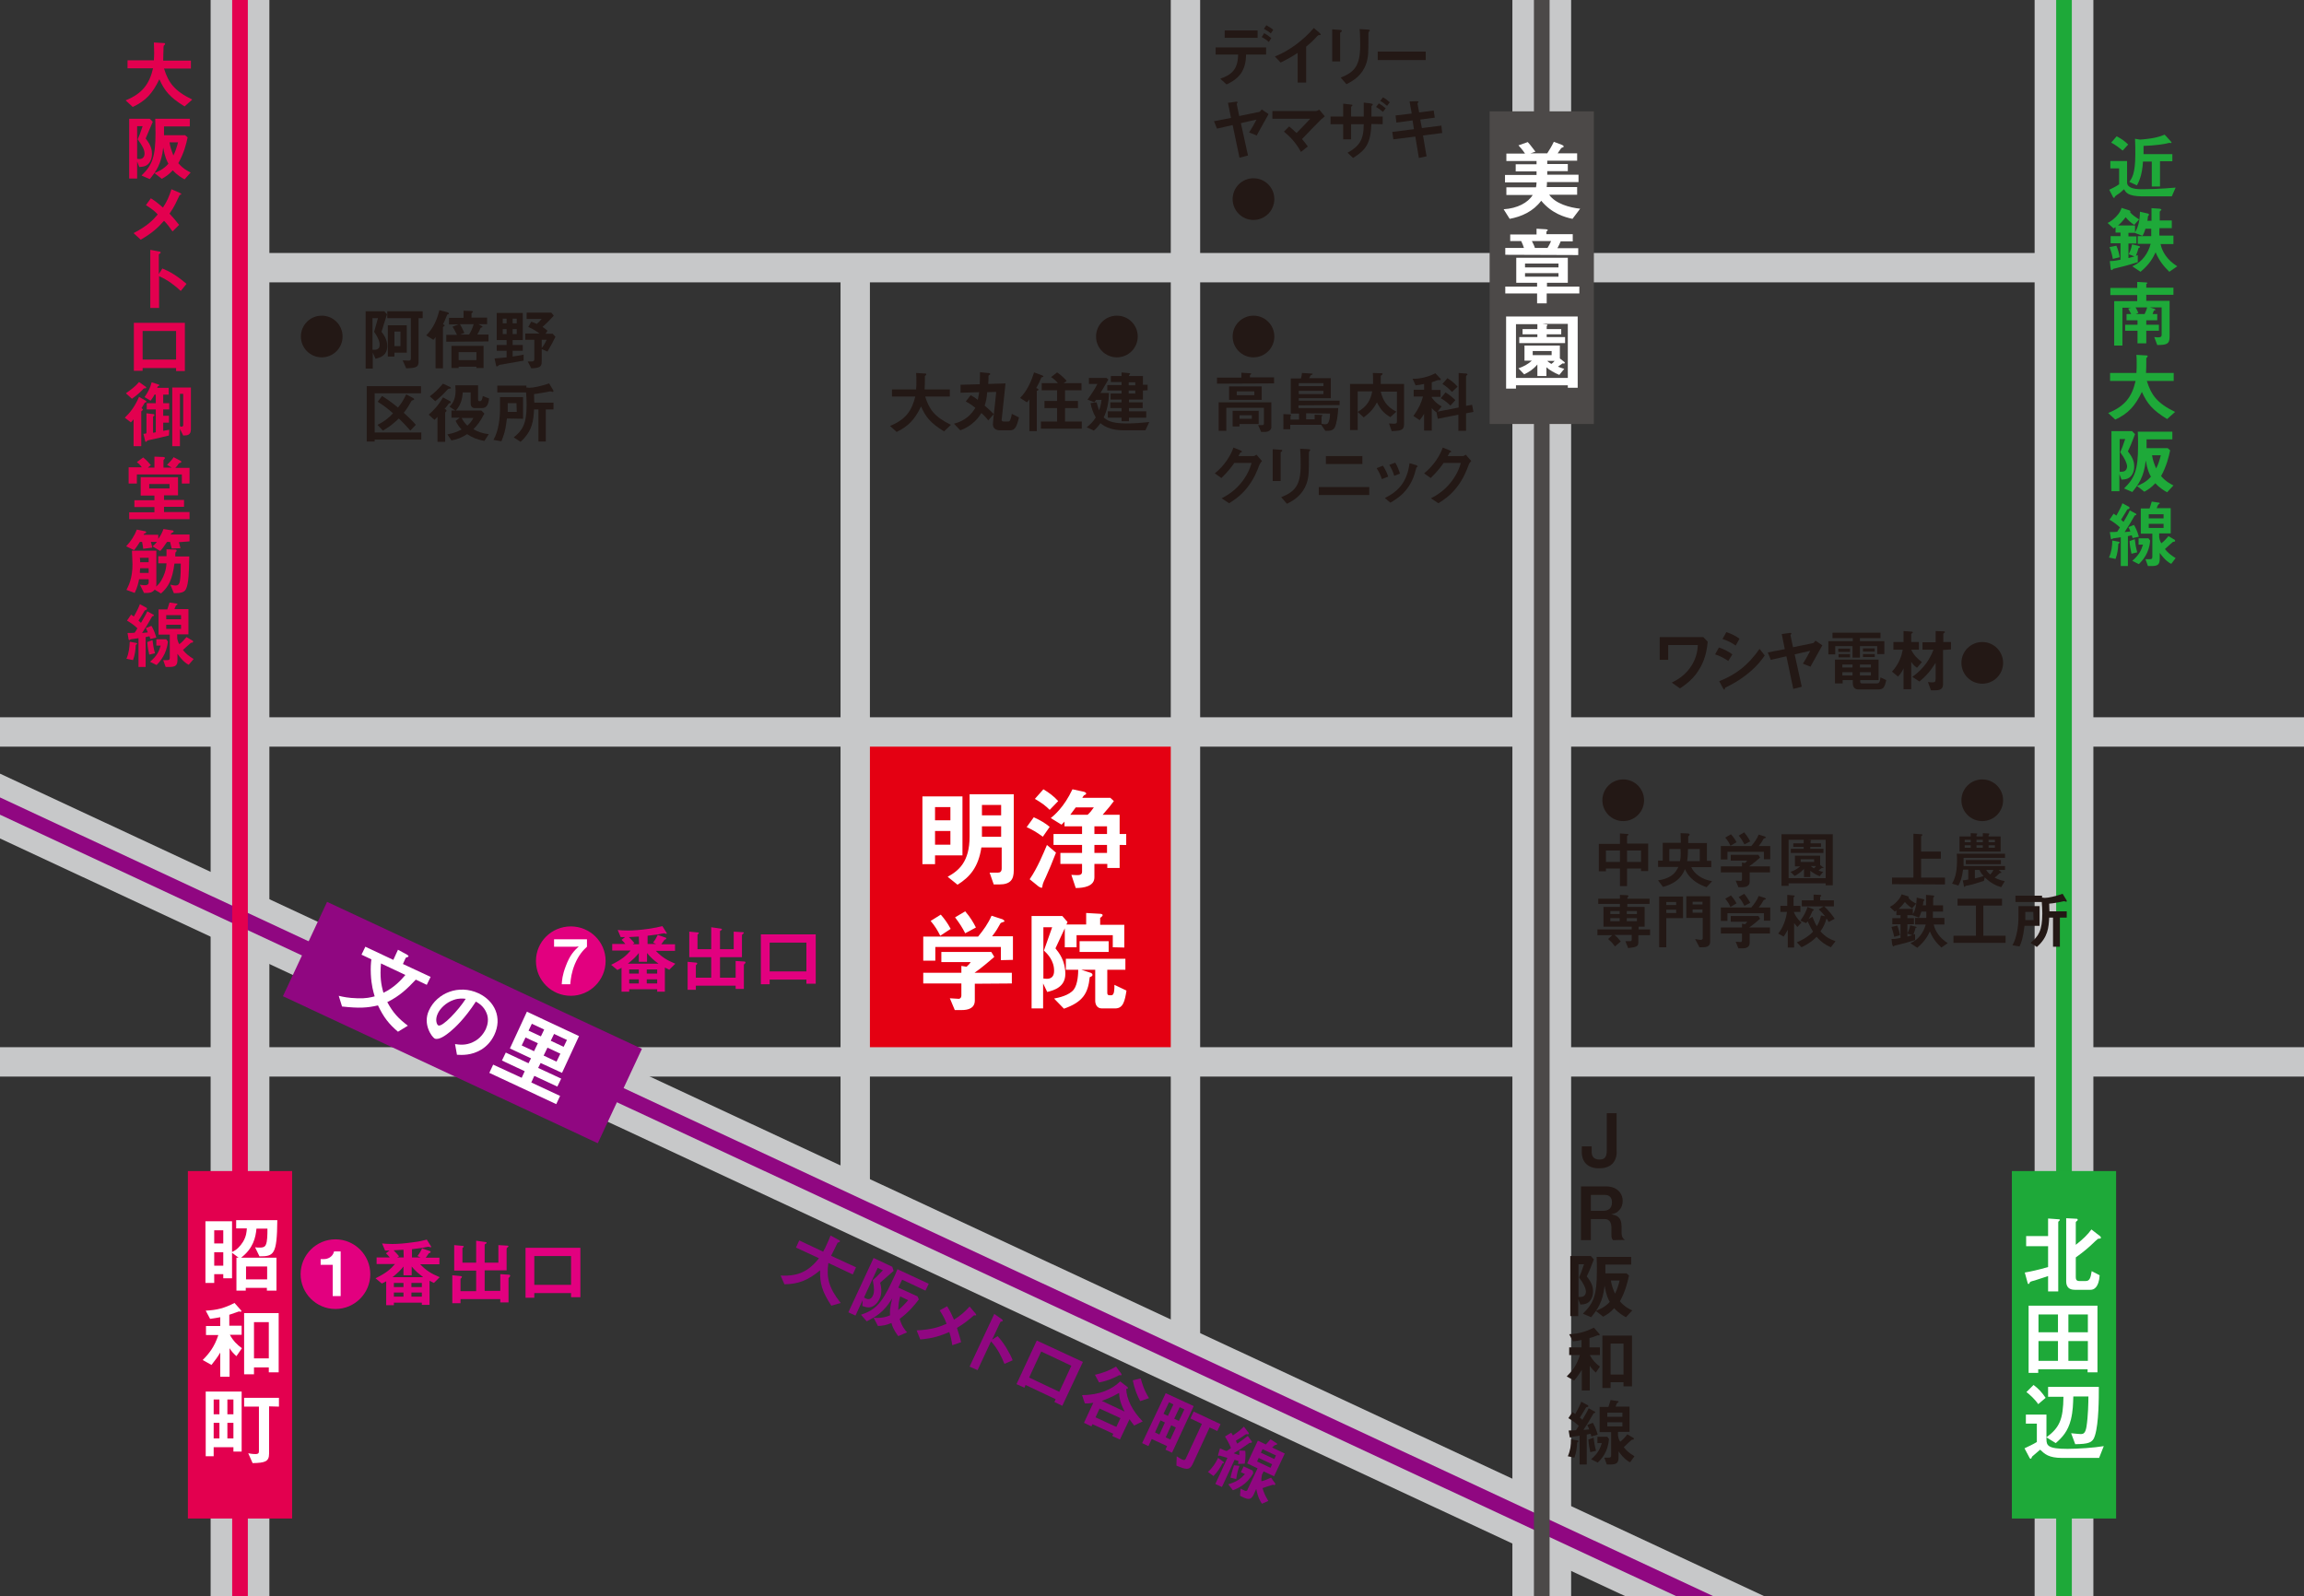 <?xml version="1.0" encoding="utf-8"?>
<!-- Generator: Adobe Illustrator 28.0.0, SVG Export Plug-In . SVG Version: 6.00 Build 0)  -->
<svg version="1.1" id="_レイヤー_2" xmlns="http://www.w3.org/2000/svg" xmlns:xlink="http://www.w3.org/1999/xlink" x="0px"
	 y="0px" viewBox="0 0 840 582" style="enable-background:new 0 0 840 582;" xml:space="preserve">
<rect x="0" y="0" width="840" height="582" fill="#333333" stroke="none"/>
<style type="text/css">
	.st0{clip-path:url(#SVGID_00000166671809936054541970000016701800439740856230_);}
	.st1{fill:#E40012;}
	.st2{fill:none;stroke:#C7C8C9;stroke-width:10.71;stroke-miterlimit:10;}
	.st3{fill:none;stroke:#C7C8C9;stroke-width:21.42;stroke-miterlimit:10;}
	.st4{fill:none;stroke:#900781;stroke-width:5.71;stroke-miterlimit:10;}
	.st5{fill:none;stroke:#1EA939;stroke-width:5.71;stroke-miterlimit:10;}
	.st6{fill:none;stroke:#E3004F;stroke-width:5.71;stroke-miterlimit:10;}
	.st7{fill:none;stroke:#4C4948;stroke-width:5.71;stroke-miterlimit:10;}
	.st8{fill:none;}
	.st9{fill:#231815;}
	.st10{fill:#FFFFFF;}
	.st11{fill:#1EA939;}
	.st12{fill:#4C4948;}
	.st13{fill:#E3004F;}
	.st14{fill:#E2007F;}
	.st15{fill:#900781;}
</style>
<g id="text">
	<g>
		<defs>
			<rect id="SVGID_1_" width="840" height="582"/>
		</defs>
		<clipPath id="SVGID_00000152226018839148599340000015779989908698370738_">
			<use xlink:href="#SVGID_1_"  style="overflow:visible;"/>
		</clipPath>
		<g style="clip-path:url(#SVGID_00000152226018839148599340000015779989908698370738_);">
			<g>
				<rect x="311.8" y="266.9" class="st1" width="120.3" height="120.3"/>
				<line class="st2" x1="-1.1" y1="387.2" x2="843.7" y2="387.2"/>
				<line class="st2" x1="-1.1" y1="266.9" x2="843.7" y2="266.9"/>
				<line class="st2" x1="86.5" y1="97.6" x2="751.3" y2="97.6"/>
				<line class="st3" x1="752.5" y1="-79.2" x2="752.5" y2="693.5"/>
				<line class="st3" x1="87.5" y1="-129.9" x2="87.5" y2="693.5"/>
				<line class="st3" x1="562.1" y1="-117.2" x2="562.1" y2="609.7"/>
				<line class="st2" x1="311.8" y1="99.5" x2="311.8" y2="440.1"/>
				<line class="st2" x1="432.2" y1="-47.3" x2="432.2" y2="494.7"/>
				<path class="st3" d="M-80.9,256.2c2.3,1,816.7,380.8,816.7,380.8"/>
				<path class="st4" d="M-80.9,256.2c2.3,1,816.7,380.8,816.7,380.8"/>
				<line class="st5" x1="752.5" y1="-79.2" x2="752.5" y2="693.5"/>
				<line class="st6" x1="87.5" y1="-117.2" x2="87.5" y2="642.8"/>
				<line class="st7" x1="562.1" y1="-117.2" x2="562.1" y2="744.1"/>
				<path class="st8" d="M82.8-16.4h674.3c23.7,0,42.8,19.2,42.8,42.8v522.3c0,23.7-19.2,42.8-42.8,42.8H82.8
					c-23.7,0-42.8-19.2-42.8-42.8V26.4C40,2.8,59.2-16.4,82.8-16.4z"/>
				<g>
					<path class="st9" d="M619.9,243.4c-2.3,4.2-5.6,6.4-7.4,7.6l-3-2.1c1.6-0.8,5-2.5,7.4-6.5c1.9-3.2,2-5.9,2.1-7.2h-10.8v5.4
						h-3.1v-8.3H621l1.6,1.7C622.4,236,622,239.7,619.9,243.4L619.9,243.4z"/>
					<path class="st9" d="M630.1,241c-1.2-0.8-2.7-1.7-4.8-2.4l1.4-2.5c1.8,0.6,3.4,1.4,4.9,2.5L630.1,241L630.1,241z M637.5,245.4
						c-3.4,2.8-6.2,4.2-8.4,5.3c-0.1,0-0.2,0.1-0.2,0.3c-0.1,0.3-0.2,0.5-0.2,0.5c-0.2,0-0.5-0.5-0.6-0.7l-1.3-2.4
						c6.2-2.5,10.5-5.8,14.7-11.8l1.9,2.4C642.4,240.4,640.8,242.7,637.5,245.4L637.5,245.4z M632.8,235.4c-1.5-1.1-3-1.8-4.8-2.4
						l1.4-2.5c1.9,0.6,3.4,1.4,4.8,2.4L632.8,235.4L632.8,235.4z"/>
					<path class="st9" d="M660.5,242.3l-0.4,0.8l-2.8-1.1c0.9-1.4,1.8-3,2.7-4.7l-5.7,1.3l2.6,11.8l-3.1,0.8l-2.5-11.9l-5.7,1.3
						l-1.1-2.7l6.2-1.2l-1.1-5.5l2.8-0.4c0.6-0.1,0.7,0.1,0.7,0.2c0,0.1,0,0.1-0.2,0.4c-0.1,0.1-0.2,0.2-0.1,0.3l0.9,4.3l7.3-1.5
						c0.1,0,0.4-0.2,0.9-0.9l2.5,1.7L660.5,242.3L660.5,242.3z"/>
					<path class="st9" d="M684.4,238.5v-2.9h-6.3v4.2h-2.7v-4.2h-6.3v3h-2.5v-4.8h8.9v-1.1h-7.4v-2h17.5v2h-7.5v1.1h8.9v4.7H684.4
						L684.4,238.5z M684.3,251.4h-6.6c-1.5,0-2.2-0.8-2.2-2.3V248h-3.7v1.2h-2.8v-8.7h15.9v7.5h-6.7v0.5c0,0.5,0.1,0.7,0.7,0.7h5.3
						c0.8,0,1.2-0.3,1.4-2.2l2.1,1C687,251.1,686.5,251.4,684.3,251.4L684.3,251.4z M670.2,237.7v-1.2h4.3v1.2H670.2z M670.3,239.7
						v-1.2h4.2v1.2H670.3z M675.4,242.3h-3.7v1.1h3.7V242.3z M675.4,245.1h-3.7v1.2h3.7V245.1z M682.1,242.3h-4v1.1h4V242.3z
						 M682.1,245.1h-4v1.2h4V245.1z M679.2,237.6v-1.2h4.3v1.2H679.2z M679.2,239.6v-1.1h4.3v1.1H679.2z"/>
					<path class="st9" d="M698.9,243.5c-1.3-0.9-1.8-1.7-2.1-2.2v10H694v-7.6c-0.3,0.7-0.8,1.7-2,3l-2.2-1.8c2.8-3.1,3.6-6.2,3.9-8
						h-3.4v-2.8h3.7v-4l2.7,0.2c0.5,0,0.7,0.1,0.7,0.3c0,0.1,0,0.1-0.2,0.2c-0.4,0.3-0.4,0.3-0.4,0.4v2.9h2.8v2.8h-2.8
						c0.9,2,2.5,3.5,3.9,4.5L698.9,243.5L698.9,243.5z M708.4,237v12.5c0,1.6-0.9,2.2-2.7,2.2H704l-1.1-3c0.9,0.1,1.2,0.1,1.7,0.1
						c0.7,0,1.1-0.1,1.1-1.3v-5.8c-2.1,3.3-3.9,5.2-5.9,6.8l-2.6-1.7c2.3-1.6,5.8-4.7,7.7-9.9h-4v-2.7h4.8v-4.1l2.7,0.1
						c0.5,0,0.7,0.1,0.7,0.3c0,0.1,0,0.1-0.2,0.2c-0.3,0.3-0.4,0.3-0.4,0.4v3h2.8v2.7L708.4,237L708.4,237z"/>
				</g>
				<g>
					<path class="st9" d="M454.3,19.9c-0.1,5.8-2.4,8.7-7.1,10.9l-2.3-2.1c4.3-1.5,6.4-3.5,6.5-8.8h-8.2v-2.6h18.4v2.6L454.3,19.9
						L454.3,19.9z M446.5,13.8v-2.7h12v2.7H446.5z M462.6,15.3c-1.1-1-1.9-1.4-2.6-1.8l0.9-1.4c1.1,0.6,1.7,1.1,2.6,1.8L462.6,15.3
						L462.6,15.3z M463.3,12.2c-0.4-0.4-0.9-0.8-2.5-1.7l0.9-1.3c1.6,0.9,2.1,1.3,2.5,1.7L463.3,12.2z"/>
					<path class="st9" d="M481,12.8c-0.4,0-0.4,0.1-0.8,0.4c-1.2,1.4-2.6,2.7-4,3.8v13.1h-3.1V19.3c-1.7,1.1-3.3,2.1-6.2,3.5
						l-2.1-2.2c5.1-2,10.5-6,14.2-10.4l2.1,1.8c0.1,0.1,0.4,0.4,0.4,0.6C481.6,12.7,481.5,12.8,481,12.8L481,12.8z"/>
					<path class="st9" d="M489,11.6c-0.4,0.3-0.4,0.3-0.4,0.4v10.4h-2.9V10.7l2.9,0.2c0.2,0,0.6,0.1,0.6,0.3
						C489.3,11.3,489.1,11.5,489,11.6L489,11.6z M499.2,11.4c-0.3,0.3-0.3,0.4-0.3,1.1c0,0.2,0,1.3,0,1.6c0,4.8,0,6.7-0.8,9.1
						c-1.5,4.3-4.6,6.2-7.2,7.5l-2.1-2.4c5-2,7.1-4.3,7.1-11.7c0-0.6,0-4-0.2-6l3.1,0.2c0.1,0,0.6,0,0.6,0.3
						C499.5,11.1,499.5,11.2,499.2,11.4L499.2,11.4z"/>
					<path class="st9" d="M502.3,21.9v-3.1h17.5v3.1H502.3z"/>
					<path class="st9" d="M458.6,48.6l-0.4,0.8l-2.8-1.1c0.9-1.4,1.8-2.9,2.7-4.7l-5.7,1.3l2.6,11.8l-3.1,0.8l-2.5-11.9l-5.7,1.3
						l-1.1-2.7l6.2-1.2l-1.1-5.5l2.8-0.4c0.6-0.1,0.7,0.1,0.7,0.2c0,0.1,0,0.1-0.2,0.4c-0.1,0.1-0.1,0.2-0.1,0.3l0.9,4.3l7.3-1.5
						c0.1,0,0.4-0.2,0.9-0.9l2.5,1.7L458.6,48.6L458.6,48.6z"/>
					<path class="st9" d="M481.8,43.4c-0.6,0.6-4.1,4.1-7.1,7.3c0.9,1.1,1.4,1.7,2.1,2.7l-2.5,2c-1.8-3.4-4.2-5.8-6.2-7.4l1.9-1.9
						c0.9,0.7,1.6,1.4,2.7,2.4c1.9-1.9,3.3-3.4,5-5.2h-13.8v-2.8h15.9c0.3,0,0.7-0.3,1.2-0.5l2,2.4
						C482.5,42.9,482.1,43.2,481.8,43.4L481.8,43.4z"/>
					<path class="st9" d="M500,45.2c-0.3,7.1-2,9.5-6.7,12.4l-2-1.9c4.3-2.4,5.9-4.7,5.9-10.4h-4.6v5.5h-2.9v-5.5h-4.6v-2.8h4.6
						v-4.7l2.7,0.3c0.6,0.1,0.7,0.1,0.7,0.3c0,0.1-0.5,0.5-0.5,0.6v3.5h4.6c0-2.2,0-3.7,0-5.1l2.5,0.3c0.5,0.1,0.8,0.2,0.8,0.4
						c0,0.1,0,0.1-0.2,0.3c-0.2,0.2-0.3,0.2-0.3,0.6v3.5h4.1v2.8L500,45.2L500,45.2z M502.7,37.7c0.9,0.5,1.7,1.1,2.5,1.8l-1,1.3
						c-0.8-0.7-1.6-1.3-2.5-1.8L502.7,37.7z M504.2,35.5c1,0.5,1.7,1.1,2.5,1.8l-1,1.3c-0.8-0.7-1.5-1.3-2.5-1.8L504.2,35.5
						L504.2,35.5z"/>
					<path class="st9" d="M518.8,49.4l1.3,7.6l-2.8,0.6l-1.3-7.8l-8,1l-0.4-2.7l7.9-1l-0.5-3.2l-5.9,0.8l-0.3-2.6l5.9-0.7l-0.8-4.4
						l2.6-0.1c0.5,0,0.7,0.1,0.7,0.2c0,0.1-0.4,0.5-0.4,0.7l0.6,3.2l5.3-0.7l0.4,2.6l-5.3,0.7l0.6,3.1l7.1-0.9l0.3,2.7L518.8,49.4
						L518.8,49.4z"/>
				</g>
				<g>
					<path class="st10" d="M340.9,311.9v3.2h-4.6v-24.7h14.6v21.5H340.9L340.9,311.9z M346.5,294.3h-5.6v4.8h5.6V294.3z M346.5,303
						h-5.6v5h5.6V303z M364.3,322.5h-2l-1.5-4.3h2.9c0.9,0,1.5-0.3,1.5-1.6V309h-7.4c-1.1,7.2-4.2,10.8-8.7,13.6l-3.6-2.9
						c4-2.2,8-5.4,8-14.7v-15.4h16.1v27.8C369.6,320.6,368.5,322.5,364.3,322.5L364.3,322.5z M365,293.5h-7v3.8h7V293.5z M365,301.3
						h-7v3.8h7V301.3z"/>
					<path class="st10" d="M380.2,305.1c-2.3-1.7-3.9-2.6-5.9-3.5l2.6-3.6c2.6,1.2,4.1,2.1,5.8,3.5L380.2,305.1z M381.3,319.8
						c-0.3,0.6-1.2,2.5-1.2,3c-0.1,0.8-0.1,0.9-0.4,0.9c-0.4,0-0.9-0.4-1.1-0.5l-3.2-2.6c2.9-4.2,5.2-9.9,6.3-12.5l3.3,2.8
						C383.7,314.3,382.3,317.6,381.3,319.8L381.3,319.8z M382.7,295.3c-1.4-1.4-2.8-2.5-5.4-4l3.1-3.5c2,1.2,3.8,2.5,5.4,4.3
						L382.7,295.3L382.7,295.3z M408.2,308.1v8.4h-4.5V315H399v4.9c0,3.3-3.9,3.9-6.8,3.9l-1.6-4.8c0.5,0,1.1,0.1,2,0.1
						c1.1,0,1.9-0.1,1.9-1.3V315h-7.9v-4h7.9v-2.9h-10.4v-4h10.4v-2.8h-6.4v-1.7c-0.5,0.6-0.8,0.8-1.1,1.1l-3.9-2.4
						c1.2-1,4.8-3.9,7.9-10.5l3.7,0.8c0.6,0.1,1.3,0.3,1.3,0.8c0,0.1-0.1,0.2-0.2,0.3c-0.1,0.1-0.5,0.2-0.6,0.3
						c-0.1,0.1-0.6,0.8-0.6,0.9h10.2l1.3,1.2c-1,1.4-2,2.6-4.1,5h6.2v7h2.4v4L408.2,308.1L408.2,308.1z M392.2,294.4
						c-0.8,1.1-1.3,1.7-2,2.7h6.3c0.9-0.8,1.4-1.4,2.3-2.7H392.2z M403.7,301.3H399v2.8h4.6V301.3z M403.7,308.1H399v2.9h4.6V308.1z
						"/>
					<path class="st10" d="M364.9,350.1v-4.8H341v5h-4.4v-8.8h20c1.9-2.3,3.7-4.8,4.9-7.6l4,1.3c0.2,0.1,0.7,0.4,0.7,0.7
						c0,0.2-0.1,0.2-0.2,0.2c-0.1,0.1-1,0.3-1.2,0.5c-0.9,1.6-1.6,2.9-3.1,4.8h7.6v8.6L364.9,350.1L364.9,350.1z M355.4,358.7v6.1
						c0,2.8-2.3,3.5-4.8,3.5h-2.5l-1.8-4.3c0.5,0,2.7,0.2,3.2,0.2c0.7,0,1-0.6,1-1.2v-4.4h-13.9v-3.9h13.9v-2.5l1.9,0.3
						c0.9-0.8,1.2-1.2,1.5-1.7h-10.7v-3.7h18.2l1.1,1.8c-1.8,1.6-5,4.3-7.2,5.8h13.6v3.9L355.4,358.7L355.4,358.7z M342.8,341.2
						c-1-2-1.9-3.5-3.5-5.4l3.7-2.3c1.3,1.5,2.5,3.1,3.6,5.2L342.8,341.2L342.8,341.2z M351.9,340.3c-1-2-2.1-3.7-3.7-5.8l3.7-2.2
						c1.9,2.2,3,4.1,3.9,5.9L351.9,340.3L351.9,340.3z"/>
					<path class="st10" d="M405.7,345.4V341h-13.2v4.4h-4.3v-6.9l-3.4,7.3c1.3,1.6,3.6,4.5,3.6,9.3s-4.1,6-6.6,6.6l-1.5-3.1v9.1
						h-4.2V334h11.2l1.9,2.2l-0.4,0.9h7.2v-4.2l5.1,0.3c0.3,0,0.9,0.1,0.9,0.5c0,0.4-0.5,0.6-0.9,1v2.5h8.8v8.3L405.7,345.4
						L405.7,345.4z M380.6,346.6l3-8.5h-3.2v18.7c0.2,0,0.8,0.1,1.3,0.1c1.6,0,2.6-0.9,2.6-2.8C384.4,350.3,381.8,347.7,380.6,346.6
						L380.6,346.6z M406.6,367.7h-4.9c-1.7,0-2.4-1.4-2.4-2.8v-11.3h-5.1l3.1,1c0.4,0.1,1,0.3,1,0.9c0,0.2-0.1,0.5-1,0.8
						c-0.6,6-2.6,9.1-9.4,11.5l-3.6-3.7c1.6-0.3,5.5-1.1,7.2-3.3c1.5-2,1.6-6,1.6-7.2h-4.5v-4h21.7v4h-6.6v8.4
						c0,0.6,0.2,0.9,0.8,0.9h0.7c1.1,0,1.1-2.2,1.1-3.8l4.4,2.1C410.1,365,409.5,367.7,406.6,367.7L406.6,367.7z M393.6,347.1v-3.9
						h10.6v3.9H393.6z"/>
				</g>
				<rect x="733.5" y="427" class="st11" width="38" height="126.7"/>
				<g>
					<path class="st10" d="M750.8,445.1c-0.2,0.2-0.4,0.3-0.4,0.6v25.2h-3.7v-5.6c-1.5,0.5-4.6,1.5-4.9,1.6
						c-1.6,0.4-1.7,0.5-1.8,0.8c-0.2,0.4-0.3,0.5-0.4,0.5s-0.3-0.1-0.3-0.2l-1.1-4c1.9-0.3,5.1-1,8.5-2v-7.6h-8v-3.7h8v-6.4l4,0.3
						c0.2,0,0.3,0.1,0.3,0.2S750.9,445.1,750.8,445.1L750.8,445.1z M765.7,451.6c-0.1,0-0.6,0.1-0.8,0.1c-0.2,0.1-1.8,1.6-2.2,2
						c-0.6,0.6-2.8,2.6-5.9,4.8v7.2c0,0.9,0.3,1.4,1.3,1.4h2.3c1.4,0,1.8-1,2.2-3.6l2.9,1.5c-0.3,4.6-2.2,5.3-3.3,5.3h-5.8
						c-2.1,0-3.1-1.1-3.1-3.1v-23l3.8,0.2c0.2,0,0.4,0.1,0.4,0.4c0,0.2-0.1,0.3-0.3,0.4c-0.3,0.2-0.4,0.4-0.4,0.5v8.2
						c2.9-2.3,4.2-3.6,5.7-5.6l3.1,2.4c0.1,0.1,0.3,0.2,0.3,0.4C766,451.5,765.9,451.6,765.7,451.6L765.7,451.6z"/>
					<path class="st10" d="M761.1,500.4v-1.1h-18v1.3h-3.5v-24.5h25.1v24.3L761.1,500.4L761.1,500.4z M750.3,479.3h-7.1v6.5h7.1
						V479.3z M750.3,489h-7.1v7.2h7.1V489z M761.2,479.3h-7.1v6.5h7.1V479.3z M761.2,489h-7.1v7.2h7.1V489z"/>
					<path class="st10" d="M765.3,531.6h-13.5c-4.9,0-6.3-1.4-8-3c-1.6,1.4-2.1,1.8-2.8,2.4c-0.1,0.1-0.2,0.2-0.3,0.5
						c-0.1,0.3-0.2,0.4-0.3,0.4c-0.3,0-0.5-0.3-0.6-0.6l-1.7-3.2c1.5-0.7,3.2-1.5,4.5-2.3v-6.7h-4v-3.3h7.5v8.3
						c4.8-3.6,6.1-6.5,6.2-14.8h-5.6v-3.6h18.5c0,4.1,0,13.2-1.4,17.7c-0.8,2.8-2.5,3.1-7.2,3.2l-1.5-4c1.9,0.2,3.2,0.3,3.5,0.3
						c1,0,1.7-0.3,2.1-2.7c0.6-3.8,0.7-9,0.7-11h-5.5c-0.1,2.6-0.1,5.2-0.9,8.5c-1.1,4.2-3,6.3-5.5,8.5l-3.4-2.1v0.6
						c0,2.4,0.5,3.6,7.7,3.6c3.7,0,9.7-0.4,13.2-1L765.3,531.6L765.3,531.6z M743.1,512c-1.2-1.8-3.2-3.6-4.3-4.4l2.6-2.6
						c1.8,1.3,3.2,2.9,4.4,4.7L743.1,512L743.1,512z"/>
				</g>
				<rect x="543.1" y="40.6" class="st12" width="38" height="114"/>
				<g>
					<path class="st10" d="M573.3,79.8c-2.8-0.6-7.5-1.9-11.4-6.6c-2.9,3.9-7.2,5.8-11.5,6.6l-2.2-3.5c5-0.3,8.9-2.4,10.6-5.2h-9.6
						v-2.8H560c0.1-0.6,0.2-1.1,0.2-1.8h-11.5v-2.7h11.5v-1.3h-7.6v-2.6h7.6v-1.2h-11v-2.7h6.8c-0.8-1.2-1.8-2.4-2.4-3l3.4-1.2
						c1.2,1.3,2.2,2.8,2.8,3.5l-1.8,0.6h6.1c0.7-1.1,1.6-2.5,2.4-4.2l2.9,1.1c0.2,0.1,0.7,0.3,0.7,0.6c0,0.1,0,0.2-0.1,0.2
						c-0.1,0.1-0.7,0.3-0.8,0.4c-0.1,0.1-1.1,1.6-1.3,1.9h7.1v2.7h-10.9v1.2h7.5v2.6h-7.5v1.3h11.4v2.7H564c0,0.6,0,1-0.1,1.8H575
						v2.8h-10.2c2.3,3.3,7.5,4.7,11.3,5.1L573.3,79.8L573.3,79.8z"/>
					<path class="st10" d="M563.9,107v3.6h-3.5V107h-11.6v-2.5h11.6v-1.4h-7.6v-9.1h18.8v9.1h-7.6v1.4h11.8v2.5H563.9L563.9,107z
						 M548.8,92.9v-2.5h6.8c-0.3-0.9-0.5-1.5-1-2.5h-4v-2.4h9.6v-2.1l3.5,0.2c0.1,0,0.6,0.1,0.6,0.3c0,0.1-0.1,0.1-0.1,0.2
						c-0.4,0.3-0.4,0.3-0.4,0.4v0.9h9.6V88h-4.4c-0.3,0.8-0.7,1.6-1.2,2.5h7.6v2.5L548.8,92.9L548.8,92.9z M568.2,96.1H556v1.4h12.2
						V96.1z M568.2,99.6H556v1.3h12.2V99.6z M558.5,87.9c0.4,0.8,0.8,1.5,1.1,2.5h4.6c0.5-0.8,1-1.7,1.3-2.5H558.5z"/>
					<path class="st10" d="M571.6,141.4v-0.9h-18.9v1.2h-3.6v-26.3h26.1v26H571.6z M571.6,118.1h-9.2l1.4,0.2c0.2,0,0.4,0.1,0.4,0.2
						c0,0.1-0.2,0.3-0.3,0.4v1.1h5.3v1.9h-5.3v1h6.7v2.2h-16.7v-2.2h6.6v-1h-5.4v-1.9h5.4v-1.8h-7.8v19.6h18.9L571.6,118.1
						L571.6,118.1z M569.7,132.5c-0.6,0.4-1.4,1-1.7,1.2c0.5,0.2,1.3,0.5,2.3,0.8l-1.8,2.2c-1.7-0.7-3.7-1.8-4.7-2.8v3.2h-3.3v-4.2
						c-1.5,1.8-3,2.7-4.8,3.6l-2.1-2.2c1.8-0.6,3.5-1.5,4.9-2.8h-2.7v-5.5h12.9v4.7l1.4,1.1c0.2,0.1,0.4,0.3,0.4,0.5
						C570.5,132.6,570.1,132.6,569.7,132.5L569.7,132.5z M565.7,128h-6.9v1.5h6.9V128z M564.1,131.6c0.2,0.2,0.5,0.5,1.5,1.1
						c0.4-0.3,0.9-0.7,1.2-1.1H564.1z"/>
				</g>
				<rect x="68.5" y="427" class="st13" width="38" height="126.7"/>
				<g>
					<path class="st10" d="M94.6,458.1l-1.6-3.3c0.4,0.1,1.2,0.1,1.9,0.1c0.4,0,1.6,0,2-1c0.6-1.2,0.6-3.8,0.6-5.9h-4
						c-0.3,3.3-1.2,7.2-5.6,10.6h12.9v12h-3.5v-1h-7.7v1h-3.4v-12H87l-2.4-1.8v9.3h-3.2v-1.5h-3.3v3.2h-3.2v-22.5h9.7v11.2
						c1.7-0.7,3-2.1,4-3.7c1.2-2,1.3-3.6,1.4-4.9h-3.9v-3h15C101,457.6,99.8,458.1,94.6,458.1L94.6,458.1z M81.4,448.6h-3.3v4.8h3.3
						V448.6z M81.4,456.6h-3.3v4.9h3.3V456.6z M97.4,461.8h-7.7v4.7h7.7V461.8z"/>
					<path class="st10" d="M86.2,494.5c-0.8-0.7-1.8-1.7-2.5-2.9V502h-3.4v-8.8c-0.9,1.5-1.9,2.9-3.2,4.5l-3.2-1.8
						c2.3-2.3,4.3-4.8,5.7-9.1h-4.5v-3.3h5.2v-3.2c-1.1,0.2-2.2,0.4-3.7,0.6l-1.6-3c4.1-0.2,6.8-0.9,10.5-2.8l2.4,2.7
						c0.1,0.1,0.1,0.2,0.1,0.3c0,0.2-0.2,0.2-0.3,0.2s-0.4-0.1-0.5-0.1c-0.1,0-0.2,0-0.4,0.1c-1.4,0.5-2.7,0.9-3.2,1.1v4h4.5v3.3
						h-4.3c1.2,2.2,2.6,3.6,4.4,4.9L86.2,494.5L86.2,494.5z M98,500.3v-1.7h-5.4v2.5H89v-22.3h12.6v21.6H98L98,500.3z M98,482.1
						h-5.4v13.2H98V482.1z"/>
					<path class="st10" d="M85.1,529.3v-1.6h-7.2v3.3H75v-23.6h13.1v21.9L85.1,529.3L85.1,529.3z M80,510.3h-2.1v5.4H80V510.3z
						 M80,518.8h-2.1v5.7H80V518.8z M85.1,510.3h-2.2v5.4h2.2V510.3z M85.1,518.8h-2.2v5.7h2.2V518.8z M98.1,512.8v17.3
						c0,2.9-1.6,3.3-6,3.4l-1.6-3.6c1.4,0.3,2.4,0.3,2.7,0.3c0.9,0,1.2-0.3,1.2-1v-16.3H89v-3.2h12.7v3.2L98.1,512.8L98.1,512.8z"/>
				</g>
				<path class="st14" d="M135,464.6c0,7-5.7,12.7-12.7,12.7s-12.7-5.7-12.7-12.7s5.7-12.7,12.7-12.7S135,457.6,135,464.6"/>
				<g>
					<path class="st13" d="M67.3,38.8c-5.4-3.3-7.3-5.7-9.2-9.9c-2.5,5.2-5,7.9-9.7,10.1l-2.6-2.4c6.2-2.5,8.7-6.1,10-11.7h-9.3V22
						h9.6c0.1-1.2,0.1-2.5,0.1-2.9c0-1.6-0.1-2.7-0.1-3.6l3.6,0.2c0.2,0,0.5,0,0.5,0.3c0,0.2-0.3,0.5-0.5,0.7
						c-0.1,0.6-0.1,0.2-0.1,1.6c0,0.2-0.1,2.5-0.1,3.8h10.1v2.9h-9.8c1.6,5.1,3.7,8.1,10.3,11.3L67.3,38.8L67.3,38.8z"/>
					<path class="st13" d="M53.1,50.5c2.1,2.6,2.3,4.3,2.3,5.6c0,1-0.2,2.1-0.8,3c-0.9,1.4-2.1,1.7-3.8,1.8l-0.8-2v6.2h-2.9V43.3
						h7.5l1.1,1.1C54.4,47.5,53.8,48.8,53.1,50.5L53.1,50.5z M50.2,50.8c0.5-1.1,1.1-2.6,1.8-4.8h-2v11.9c0.2,0,0.4,0.1,0.8,0.1
						c1.9,0,1.9-1.8,1.9-2C52.7,54.7,52,53.2,50.2,50.8z M67.3,65.4c-0.9-0.5-2.7-1.5-4.3-3.3c-1.6,1.7-2.6,2.3-4,3.1l-2.7-2.1
						c1.2-0.5,3.3-1.3,5.1-3.4c-0.6-1.1-1.3-2.5-1.9-5.9c-0.6,6-2.7,8.8-4.9,11.5L51.6,64c3.8-3.7,5.1-6.6,5.1-15.5
						c0-2.2-0.1-3.9-0.1-5.2h12.6v2.8h-9.4c0,1.7,0,1.9,0,3.2h7.7l0.9,0.8c-0.5,2.4-1.3,5.7-3.4,9.4c1.7,2,3.5,2.9,4.5,3.4
						L67.3,65.4L67.3,65.4z M61.8,51.9c0.2,1.6,0.9,3.5,1.4,4.8c0.8-1.5,1.3-3.2,1.7-4.8H61.8z"/>
					<path class="st13" d="M65.5,71.1c-1.2,2.5-1.8,4.1-3.7,6.8c1.2,1.3,2.2,2.4,3.5,4.1l-2.4,2.4c-1-1.4-1.8-2.6-3.1-3.9
						c-2.2,2.5-4.2,4.4-8.5,6.9l-2.6-2.4c5.2-2.7,7.2-4.9,8.8-6.8c-0.6-0.7-1.7-1.8-4.3-3.4l1.8-2.5c1.9,1.2,3.2,2.3,4.4,3.4
						c1.6-2.4,2.3-4.2,3.1-6.7l3,1.3c0.1,0.1,0.6,0.3,0.6,0.5C66.2,70.9,65.8,71,65.5,71.1L65.5,71.1z"/>
					<path class="st13" d="M65.9,106.1c-2-1.9-4.7-4-7.9-5.4v11.6h-3.2V91.1l3.2,0.6c0.1,0,0.6,0.1,0.6,0.4c0,0.2-0.7,0.6-0.7,0.7
						v7.1l1.3-2c1.4,0.6,2.2,0.9,4.6,2.4c2.1,1.4,3.1,2.3,4.2,3.2L65.9,106.1L65.9,106.1z"/>
					<path class="st13" d="M64.2,135.3v-1.1H52v1h-3.2v-17.5h18.6v17.6H64.2L64.2,135.3z M64.2,120.7H52v10.4h12.2V120.7L64.2,120.7
						z"/>
					<path class="st13" d="M52.8,146.8c-0.2,0.3-1,1.7-1.2,2c0.2,0.2,0.5,0.4,0.5,0.6c0,0.1-0.3,0.4-0.6,0.6v12.7h-2.8v-9.8
						c-0.4,0.5-0.7,0.8-1,1.1l-2.2-1.7c1.8-1.7,3.6-3.9,5.2-7.6l2.4,1.4c0.1,0.1,0.3,0.2,0.3,0.4C53.3,146.7,53.1,146.8,52.8,146.8
						L52.8,146.8z M52.7,141.6c-0.2,0-0.3,0.1-0.4,0.2c-1.4,1.5-2.8,2.6-4.2,3.6l-2.2-2c1.7-1.2,3.5-2.5,4.8-4.1l2.4,1.7
						c0.1,0,0.2,0.2,0.2,0.3C53.3,141.6,53.2,141.6,52.7,141.6L52.7,141.6z M61.6,158.8c-2.9,0.7-3.3,0.8-6.9,1.6
						c-0.9,0.2-1,0.2-1.1,0.4c-0.1,0.2-0.2,0.3-0.4,0.3s-0.3-0.2-0.3-0.4l-0.6-2.5c0.2,0,0.9-0.1,1.1-0.2v-7.3l2.5,0.3
						c0.3,0,0.4,0.2,0.4,0.4s-0.3,0.4-0.5,0.5v5.9c0.2,0,0.8-0.1,1-0.2v-8.3h-3.3v-2.3h3.3v-3.1h-0.5c-0.4,0.9-0.8,1.4-1.4,2.2
						l-2.2-1.3c1.4-2,2.1-3.5,2.6-5.4l2.5,0.8c0.1,0,0.3,0.1,0.3,0.3c0,0.1-0.2,0.2-0.5,0.3c-0.1,0.1-0.2,0.4-0.3,0.6h4.2v2.5h-2
						v3.1h2.2v2.3h-2.2v2.3h2.1v2.5h-2.1v3c0.7-0.1,1.4-0.3,2.2-0.4L61.6,158.8L61.6,158.8z M66.8,158.8l-1.2-2.4v6.3h-2.8v-21.4
						h6.8v15.2C69.6,158.7,68.3,158.8,66.8,158.8L66.8,158.8z M66.9,143.6h-1.3v11.8c0.4,0.2,0.6,0.2,0.6,0.2c0.4,0,0.6-0.4,0.6-0.6
						V143.6z"/>
					<path class="st13" d="M66.3,176.1v-3.1H49.9v3.3h-3v-5.9h4.8c-0.4-0.6-0.9-1.2-1.8-1.9l2.3-1.7c1,0.8,1.9,1.7,2.8,2.8l-1.1,0.9
						h2.4v-4l2.4,0.1c1.3,0,1.4,0.1,1.4,0.4c0,0.2,0,0.3-0.3,0.5c-0.2,0.2-0.2,0.3-0.2,0.4v2.6h3l-1.7-1c1.5-1.5,2.1-2.3,2.4-2.8
						l2.3,1.2c0.3,0.2,0.5,0.2,0.5,0.5c0,0.3-0.4,0.4-0.8,0.5c-0.1,0.1-0.2,0.2-0.6,0.8c-0.2,0.3-0.5,0.6-0.8,0.9h5.2v5.7H66.3
						L66.3,176.1z M47.1,189.4v-2.6h9.2v-1.9h-7.3v-2.5h7.3v-1.7h-5V174h13.6v6.6h-5.1v1.7h7.3v2.5h-7.3v1.9h9.3v2.6H47.1z
						 M61.8,176.5h-7.4v1.6h7.4V176.5z"/>
					<path class="st13" d="M65.2,197.7c0.2,0.5,0.4,1.4,0.6,2.2l-3.2,0.1c-0.2-0.9-0.4-1.5-0.6-2.4h-1.1c-1.2,1.8-1.8,2.6-2.5,3.3
						l-2.8-1.7c0.8-0.6,1.2-1.1,1.6-1.6H55c0.2,0.7,0.4,1.3,0.5,2.1l-3.3,0.4c-0.1-0.7-0.2-1.8-0.4-2.5h-0.8c-0.4,0.6-1.1,1.8-2.1,3
						l-2.9-1.4c1.7-1.8,3-3.8,3.9-6.1l2.9,0.6c0.3,0,0.5,0.2,0.5,0.4s-0.2,0.3-0.3,0.3c-0.5,0.2-0.5,0.2-0.7,0.6h5.4v1.5
						c0.9-1.3,1.4-2.2,1.9-3.6l3.2,0.5c0.2,0,0.5,0.1,0.5,0.4c0,0.2-0.1,0.2-0.6,0.5c-0.2,0.1-0.2,0.1-0.5,0.6h6.9v2.5L65.2,197.7
						L65.2,197.7z M67.8,214.8c-0.6,1.3-2.2,1.5-4.4,1.5l-1.3-3.1c0.6,0.1,1.3,0.3,1.9,0.3c1.1,0,1.4-0.7,1.6-1.7
						c0.3-1.8,0.3-4.2,0.3-6.3h-2.3c-0.8,6-2.2,8.5-4.9,10.9l-2.3-1.4c-0.9,1.2-2.3,1.2-2.7,1.2h-1.2l-1.5-3c1,0.2,1.9,0.2,2,0.2
						c0.7,0,1.2-0.4,1.2-0.9v-1.3h-3.5c-0.2,1.1-0.6,3-1.6,5l-3-1.1c0.7-1.4,2.2-4.1,2.2-9.3c0-0.7-0.1-3-0.2-5H57v12.4
						c0,0.4-0.1,0.6-0.1,0.7c0.8-0.7,1.6-1.4,2.6-3.6c1-2.2,1.1-3.6,1.2-4.9h-3v-2.6h3c0-0.5,0-1.8,0-2.5l3.1,0.1
						c0.4,0,0.6,0.1,0.6,0.4c0,0.2-0.1,0.2-0.2,0.4c-0.3,0.2-0.2,0.3-0.3,0.8c0,0.4,0,0.2,0,0.9h5.1
						C68.9,208.5,68.8,212.8,67.8,214.8L67.8,214.8z M54.2,207.2h-3.1c-0.1,0.9-0.1,1-0.1,1.7h3.2V207.2z M54.2,203.4H51
						c0.1,0.8,0.1,1.2,0.1,1.6h3.1L54.2,203.4L54.2,203.4z"/>
					<path class="st13" d="M49.5,235.2c-0.1,1.9-0.3,3.6-1,5.5l-2.4-0.5c0.9-2,1.1-4.1,1.2-6.2l2.2,0.4c0.5,0.1,0.5,0.3,0.5,0.4
						C49.9,234.8,49.7,235,49.5,235.2L49.5,235.2z M54.8,233c-0.2-0.6-0.2-0.9-0.3-1c-0.7,0.1-0.8,0.2-1.4,0.3v10.9h-2.6v-10.5
						c-0.7,0.1-1.5,0.2-2,0.3c-0.8,0.1-0.9,0.1-1,0.2c-0.1,0.1-0.2,0.2-0.3,0.2s-0.2,0-0.3-0.2l-0.4-2.4c1.5,0,1.9,0,2.6-0.1
						c0.4-0.5,0.7-1.1,1-1.6c-1.1-1.1-2.4-2-3.8-2.8l1.5-2.2c0.4,0.3,0.6,0.4,1,0.7c1.3-2.3,1.8-3.4,2.2-4.5l2.4,1.3
						c0.1,0.1,0.2,0.2,0.2,0.4c0,0.2-0.2,0.3-0.3,0.4c-0.5,0.1-0.6,0.2-0.6,0.3c-0.3,0.5-1.1,1.9-2.2,3.6c0.4,0.4,0.4,0.4,0.9,0.8
						c0.7-1.2,1.7-2.8,2.3-4.2l2.2,1.2c0.1,0,0.2,0.1,0.2,0.3c0,0.2-0.2,0.2-0.2,0.2c-0.4,0.1-0.4,0.1-0.5,0.3
						c-1.6,2.8-2.2,3.8-3.6,5.9c1-0.1,1.1-0.1,2.1-0.2c-0.2-0.5-0.4-0.9-0.7-1.6l2-0.8c0.4,0.6,1.2,2.1,1.8,4.3L54.8,233L54.8,233z
						 M54.4,238.7c-0.3-1.3-0.6-2.9-0.7-4.6l1.9-0.7c0.2,1.7,0.4,3,0.9,4.8L54.4,238.7L54.4,238.7z M57.1,242.5l-2.4-1.2
						c2.6-2.2,3.2-3.7,3.9-5.9H57v-2.3h3.6l0.6,0.8C60.8,238.6,58.2,241.3,57.1,242.5z M68.8,242.4c-0.8-0.4-2.1-1.2-4.1-4v2.2
						c0,2.1-0.8,2.6-3,2.6h-1.3l-0.9-2.5H61c0.7,0,0.9-0.2,0.9-0.9v-8.4h-4.1v-9.2h3.2c0.3-0.8,0.5-1.6,0.8-2.5l2.7,0.4
						c0.1,0,0.2,0.1,0.2,0.2c0,0.1,0,0.2-0.1,0.2c-0.1,0-0.4,0.2-0.4,0.3c-0.2,0.1-0.5,1.1-0.6,1.3h5.1v9.2h-4.1v1.4
						c0.2,1.1,0.4,1.6,0.8,2.2c1-0.8,1.6-1.4,2.6-2.6l2.2,1.3c0.2,0.1,0.2,0.3,0.2,0.4s-0.1,0.2-0.2,0.3c-0.1,0-0.5,0.1-0.6,0.1
						c-0.1,0-2.4,2.2-2.9,2.6c1,1.3,2.1,2.2,3.9,3.3L68.8,242.4L68.8,242.4z M66,224.3h-5.4v1.5H66V224.3z M66,227.8h-5.4v1.5H66
						V227.8z"/>
				</g>
				<g>
					<path class="st11" d="M791.8,71.6c-3.1,0-8.9,0-10.9,0c-5-0.1-5.8-1.3-6.5-2.6c-0.6,0.6-1.8,1.6-2.5,2
						c-0.7,0.5-0.8,0.6-0.9,0.8c-0.1,0.4-0.2,0.4-0.2,0.4c-0.1,0-0.2-0.1-0.4-0.3l-1.4-2.7c1.1-0.5,2.6-1.3,3.6-2v-5.8h-3.2v-2.7
						h6.1v7.8c0,1.9,2.3,2.5,5.3,2.5c1.5,0,7.2-0.1,12.4-0.6L791.8,71.6L791.8,71.6z M773.9,54.9c-1.1-0.9-2.8-2.2-4.2-2.9l2-2.3
						c1.6,0.8,3,1.8,4.2,3L773.9,54.9L773.9,54.9z M787.5,58.8V68h-3v-9.1h-3.2c-0.3,5.1-1.5,7.3-2.2,8.7l-2.8-1.3
						c0.9-1.2,2.2-2.9,2.2-9.9c0-1.9,0-3.9-0.1-5.8l1.2,0.2c0.2,0,0.4,0.1,0.6,0.1c0.6,0,4.5-0.4,5.9-0.8c1.3-0.3,2.1-0.6,3.1-1
						l2.1,2.3c0.1,0.1,0.4,0.4,0.4,0.6c0,0,0,0.1,0,0.1c-0.1,0.1-0.7,0-0.8,0c-0.2,0-0.5,0.1-0.9,0.2c-0.7,0.2-4.4,0.8-8.5,0.9
						c0,1.4,0,1.6,0,3H792v2.6L787.5,58.8L787.5,58.8z"/>
					<path class="st11" d="M779.7,90.4c-0.3,1-0.6,2-1,2.9c0.2-0.1,0.4-0.2,0.7-0.3v2.6c-3.5,1.1-5.8,1.7-8.8,2.4
						c-0.2,0-0.2,0.1-0.3,0.2c-0.2,0.2-0.2,0.3-0.4,0.3c-0.3,0-0.4-0.5-0.4-0.7l-0.3-2.6c1.4,0,3-0.3,3.9-0.5v-6h-3.6v-2.6h3.6v-1.3
						h-1.8v-2c-0.2,0.2-0.3,0.2-0.7,0.5l-2.2-2c1-0.5,1.8-1,3-2.2c1.4-1.4,1.8-2.4,2.1-3.3l2.8,0.9c0.2,0.1,0.4,0.2,0.4,0.4
						c0,0.1,0,0.2-0.1,0.3c0.8,1,2.2,1.9,3.3,2.6l-1.8,2c-1.4-0.9-2.4-1.9-3.1-2.8c-1.2,1.5-1.8,2.2-2.8,3h6.2v2.7H776v1.3h2.9v2.6
						H776v5.3c0.8-0.2,1.4-0.4,2.2-0.6l-2.1-0.8c0.5-1,0.9-2,1.2-3.6l2.5,0.6c0.4,0.1,0.4,0.3,0.4,0.4
						C780.2,90.3,779.9,90.3,779.7,90.4L779.7,90.4z M770.3,94.4c-0.2-1.2-0.5-2.5-1.2-4.3l2.5-0.5c0.6,1.4,1,2.8,1.2,4.2
						L770.3,94.4L770.3,94.4z M790.9,99.1c-2.1-2-3.9-4.4-5-7.1c-0.9,1.9-2.2,4.4-5.5,7.1l-3-2c3.7-1.6,5.8-4.8,6.7-8.2h-4.7v-2.8
						h4.9c0-1.2,0-1.5,0-2.7h-2.1c-0.2,0.6-0.5,1.7-1.1,2.6l-2.8-1.1c0.8-1.4,1.8-3.2,1.9-7.7l2.6,0.6c0.2,0,0.7,0.2,0.7,0.5
						c0,0.1-0.1,0.2-0.2,0.3c0,0-0.2,0.2-0.2,0.3c-0.1,0.8-0.1,1.3-0.2,1.6h1.5c0-1.1,0-3,0-4.6l2.9,0.2c0.1,0,0.7,0.1,0.7,0.4
						c0,0.1,0,0.1-0.4,0.4c-0.2,0.2-0.2,0.2-0.2,0.8c0,0.1,0,2.4,0,2.7h4.4v2.8h-4.5c0,0.6-0.1,2.2,0,2.7h5.1V89h-4.7
						c0.6,2.8,2.4,5.8,6.1,8.1L790.9,99.1L790.9,99.1z"/>
					<path class="st11" d="M782.5,107.5v2.2h8.5v13.2c0,2.6-1.2,2.9-4.5,2.9l-1.1-2.9c0.7,0.1,1.2,0.1,1.5,0.1
						c0.8,0,1.2-0.2,1.2-0.9v-10h-4.2l1.5,0.5c0.4,0.1,0.4,0.3,0.4,0.4c0,0.2-0.2,0.2-0.5,0.2c-0.2,0.4-0.3,0.8-0.5,1.3h1.7v2.3h-4
						v1.6h4.6v2.2h-4.6v4.6h-3.2v-4.6h-4.5v-2.2h4.5v-1.6h-4v-2.3h1.7c-0.1-0.2-0.9-1.7-1.1-2l1.1-0.3h-3.2v13.8h-3v-16.2h8.4v-2.2
						h-9.8v-2.6h9.8v-2.2l3.4,0.2c0.1,0,0.3,0.1,0.3,0.2s-0.1,0.2-0.2,0.2c-0.2,0.1-0.2,0.2-0.2,0.3v1.2h9.9v2.6L782.5,107.5
						L782.5,107.5z M778.6,112.1c0.3,0.5,0.8,1.4,1,2l-0.9,0.4h3.2c0.4-0.9,0.7-1.5,0.9-2.4H778.6z"/>
					<path class="st11" d="M790.1,152.8c-5.4-3.3-7.3-5.7-9.2-9.9c-2.5,5.2-5,7.9-9.7,10.1l-2.6-2.4c6.2-2.5,8.7-6,10-11.7h-9.3
						v-2.9h9.6c0.1-1.2,0.1-2.5,0.1-3c0-1.5,0-2.7-0.1-3.6l3.6,0.2c0.2,0,0.5,0,0.5,0.3c0,0.2-0.3,0.5-0.5,0.7c0,0.6,0,0.2,0,1.6
						c0,0.2,0,2.5-0.1,3.8h10.1v2.9h-9.8c1.6,5.1,3.7,8.1,10.3,11.3L790.1,152.8L790.1,152.8z"/>
					<path class="st11" d="M775.8,164.6c2.1,2.6,2.3,4.3,2.3,5.5c0,1-0.2,2.1-0.8,3c-0.9,1.4-2.1,1.7-3.8,1.8l-0.8-2v6.2h-2.9v-21.9
						h7.5l1.1,1.1C777.2,161.5,776.6,162.9,775.8,164.6L775.8,164.6z M773,164.9c0.5-1.1,1.1-2.6,1.8-4.8h-2V172c0.2,0,0.4,0,0.8,0
						c1.9,0,1.9-1.8,1.9-2C775.4,168.8,774.7,167.2,773,164.9L773,164.9z M790.1,179.5c-0.9-0.5-2.7-1.5-4.3-3.3
						c-1.6,1.7-2.6,2.3-4,3.1l-2.7-2.1c1.2-0.5,3.3-1.3,5.1-3.4c-0.6-1-1.3-2.5-1.9-5.9c-0.6,6-2.7,8.8-4.9,11.5l-3-1.3
						c3.8-3.7,5.1-6.6,5.1-15.5c0-2.2,0-3.9-0.1-5.2h12.6v2.8h-9.4c0,1.7,0,1.9,0,3.2h7.7l0.9,0.8c-0.5,2.4-1.3,5.7-3.3,9.4
						c1.7,2,3.5,2.9,4.5,3.4L790.1,179.5L790.1,179.5z M784.6,166c0.2,1.6,0.9,3.5,1.5,4.8c0.8-1.5,1.3-3.2,1.7-4.8H784.6z"/>
					<path class="st11" d="M772.3,198.3c-0.1,1.9-0.3,3.6-1,5.5l-2.4-0.5c0.9-2,1.2-4.1,1.2-6.2l2.2,0.4c0.5,0.1,0.5,0.3,0.5,0.4
						C772.7,198,772.5,198.2,772.3,198.3L772.3,198.3z M777.5,196.2c-0.2-0.6-0.2-0.9-0.3-1c-0.7,0.1-0.8,0.2-1.4,0.3v10.9h-2.6
						v-10.5c-0.7,0.1-1.5,0.2-2,0.3c-0.8,0.1-0.9,0.1-1,0.2c-0.1,0.1-0.2,0.2-0.3,0.2s-0.2,0-0.3-0.2l-0.4-2.4c1.5,0,1.8,0,2.7-0.1
						c0.3-0.5,0.7-1.1,1-1.6c-1.2-1.1-2.4-2-3.8-2.8l1.5-2.2c0.4,0.3,0.6,0.4,1,0.7c1.3-2.3,1.8-3.4,2.2-4.5l2.4,1.3
						c0.1,0.1,0.2,0.2,0.2,0.4c0,0.2-0.2,0.3-0.3,0.4c-0.5,0.1-0.6,0.2-0.6,0.3c-0.3,0.5-1.1,1.9-2.2,3.6c0.4,0.4,0.5,0.4,0.9,0.8
						c0.7-1.2,1.7-2.8,2.3-4.2l2.2,1.2c0,0,0.2,0.1,0.2,0.3c0,0.2-0.2,0.2-0.2,0.2c-0.4,0.1-0.4,0.1-0.5,0.3
						c-1.6,2.8-2.2,3.8-3.6,5.9c1-0.1,1.1-0.1,2.1-0.2c-0.2-0.5-0.3-0.9-0.7-1.6l2-0.8c0.4,0.6,1.2,2.1,1.8,4.3L777.5,196.2
						L777.5,196.2z M777.1,201.9c-0.3-1.3-0.6-2.9-0.7-4.6l1.9-0.7c0.2,1.7,0.4,3,0.9,4.8L777.1,201.9L777.1,201.9z M779.8,205.7
						l-2.4-1.2c2.5-2.2,3.2-3.7,3.9-5.9h-1.6v-2.3h3.6l0.6,0.8C783.6,201.8,781,204.5,779.8,205.7L779.8,205.7z M791.6,205.6
						c-0.8-0.4-2.2-1.2-4.2-4v2.2c0,2.1-0.8,2.6-3,2.6h-1.3l-0.9-2.5h1.6c0.7,0,0.9-0.2,0.9-0.9v-8.4h-4.2v-9.2h3.2
						c0.3-0.8,0.5-1.6,0.8-2.5l2.7,0.4c0.1,0,0.2,0.1,0.2,0.2c0,0.1,0,0.2-0.1,0.2s-0.3,0.2-0.4,0.3c-0.2,0.1-0.5,1.1-0.6,1.3h5.1
						v9.2h-4.2v1.4c0.2,1.1,0.4,1.6,0.8,2.2c1-0.8,1.6-1.4,2.6-2.6l2.2,1.3c0.2,0.1,0.2,0.3,0.2,0.4s0,0.2-0.2,0.3
						c-0.1,0-0.5,0.1-0.6,0.1c-0.1,0-2.4,2.2-2.9,2.6c1,1.3,2.1,2.2,3.9,3.3L791.6,205.6L791.6,205.6z M788.8,187.5h-5.4v1.5h5.4
						V187.5z M788.8,191h-5.4v1.5h5.4V191z"/>
				</g>
				<g>
					<path class="st9" d="M587.9,424.3c-1.5,1.5-3.5,1.7-5,1.7c-4.1,0-6.2-2.4-6.2-5.9V418h3.6v2.1c0,2.4,1.8,2.7,2.8,2.7
						c1.8,0,2.7-0.7,2.7-3.3v-13.6h3.6v13.9C589.5,421.2,589.1,423,587.9,424.3L587.9,424.3z"/>
					<path class="st9" d="M588.1,452.2c-0.4-0.4-0.6-0.7-0.6-2.1v-2.4c0-1.4-0.4-3.2-2.5-3.2h-5v7.7h-3.6v-19.6h9.2
						c3.6,0,6,2.2,6,5.3c0,1.3-0.4,2.5-1.2,3.3c-0.8,0.9-1.4,1.2-3,1.6c1.9,0.3,3.8,0.8,3.8,4.5v2c0,2,0.7,2.5,1.3,2.8L588.1,452.2
						L588.1,452.2z M585.1,435.7H580v5.8h4.5c2,0,3.2-1,3.2-3.1C587.7,436.6,586.7,435.7,585.1,435.7z"/>
					<path class="st9" d="M578.5,465.4c2.1,2.6,2.3,4.3,2.3,5.5c0,1-0.2,2.1-0.8,3c-0.9,1.4-2.1,1.7-3.8,1.8l-0.8-2v6.2h-2.9v-21.9
						h7.5l1.1,1.2C579.9,462.4,579.3,463.8,578.5,465.4L578.5,465.4z M575.7,465.8c0.5-1.1,1.1-2.6,1.8-4.8h-2v11.9
						c0.2,0,0.4,0,0.8,0c1.9,0,1.9-1.8,1.9-2C578.1,469.6,577.4,468.1,575.7,465.8L575.7,465.8z M592.8,480.3
						c-0.9-0.5-2.7-1.5-4.3-3.3c-1.5,1.7-2.6,2.3-4,3.1l-2.7-2.1c1.2-0.5,3.3-1.3,5.1-3.3c-0.6-1-1.3-2.5-1.9-5.9
						c-0.6,6-2.7,8.8-4.9,11.5l-3-1.3c3.8-3.7,5.1-6.6,5.1-15.5c0-2.2,0-3.9-0.1-5.2h12.6v2.8h-9.4c0,1.7,0,1.9,0,3.2h7.7l0.9,0.8
						c-0.5,2.4-1.3,5.7-3.3,9.4c1.7,2,3.5,2.9,4.5,3.3L592.8,480.3L592.8,480.3z M587.3,466.9c0.2,1.6,0.9,3.5,1.5,4.8
						c0.8-1.5,1.3-3.2,1.7-4.8H587.3z"/>
					<path class="st9" d="M581.8,500.5c-0.6-0.6-1.5-1.4-2.2-2.5v9h-2.9v-7.5c-0.8,1.3-1.6,2.5-2.8,3.9l-2.7-1.5
						c2-2,3.7-4.1,4.8-7.8h-3.9v-2.8h4.5v-2.7c-1,0.2-1.8,0.4-3.1,0.5l-1.4-2.6c3.5-0.2,5.8-0.8,9-2.4l2,2.3
						c0.1,0.1,0.1,0.2,0.1,0.3c0,0.2-0.2,0.2-0.2,0.2s-0.4,0-0.5,0c-0.1,0-0.2,0-0.3,0.1c-1.2,0.5-2.3,0.8-2.7,0.9v3.4h3.8v2.8h-3.7
						c1,1.9,2.2,3.1,3.7,4.2L581.8,500.5L581.8,500.5z M591.9,505.5V504h-4.7v2.1h-3V487H595v18.5L591.9,505.5L591.9,505.5z
						 M591.9,489.9h-4.7v11.3h4.7V489.9z"/>
					<path class="st9" d="M575,526c-0.1,1.9-0.3,3.6-1,5.5l-2.4-0.5c0.9-2,1.2-4.1,1.2-6.2l2.2,0.4c0.5,0.1,0.5,0.3,0.5,0.4
						C575.4,525.7,575.2,525.9,575,526L575,526z M580.2,523.8c-0.2-0.6-0.2-0.9-0.3-1c-0.7,0.1-0.8,0.2-1.4,0.3V534h-2.6v-10.5
						c-0.7,0.1-1.5,0.2-2,0.3c-0.8,0.1-0.9,0.1-1,0.2c-0.1,0.1-0.2,0.2-0.3,0.2s-0.2,0-0.3-0.2l-0.4-2.4c1.5,0,1.8,0,2.7-0.1
						c0.3-0.5,0.7-1.1,1-1.6c-1.2-1.1-2.4-2-3.8-2.8l1.5-2.2c0.4,0.3,0.6,0.4,1,0.7c1.3-2.3,1.8-3.4,2.2-4.5l2.4,1.3
						c0.1,0.1,0.2,0.2,0.2,0.3c0,0.2-0.2,0.3-0.3,0.3c-0.5,0.1-0.6,0.2-0.6,0.3c-0.3,0.5-1.1,1.9-2.2,3.6c0.4,0.3,0.5,0.4,0.9,0.8
						c0.7-1.2,1.7-2.8,2.3-4.2l2.2,1.2c0,0,0.2,0.1,0.2,0.3c0,0.2-0.2,0.2-0.2,0.2c-0.4,0.1-0.4,0.1-0.5,0.3
						c-1.6,2.8-2.2,3.8-3.6,5.9c1-0.1,1.1-0.1,2.1-0.2c-0.2-0.5-0.3-0.9-0.7-1.6l2-0.8c0.4,0.6,1.2,2.1,1.8,4.3L580.2,523.8
						L580.2,523.8z M579.8,529.5c-0.3-1.3-0.6-2.9-0.7-4.6l1.9-0.7c0.2,1.7,0.4,3,0.9,4.8L579.8,529.5L579.8,529.5z M582.5,533.3
						l-2.4-1.2c2.5-2.2,3.2-3.7,3.9-5.9h-1.6v-2.3h3.6l0.6,0.8C586.3,529.5,583.7,532.2,582.5,533.3L582.5,533.3z M594.3,533.2
						c-0.8-0.4-2.2-1.2-4.2-4v2.2c0,2.1-0.8,2.6-3,2.6h-1.3l-0.9-2.5h1.6c0.7,0,0.9-0.2,0.9-0.9v-8.4h-4.2V513h3.2
						c0.3-0.8,0.5-1.6,0.8-2.5l2.7,0.4c0.1,0,0.2,0.1,0.2,0.2c0,0.1,0,0.2-0.1,0.2c0,0-0.3,0.2-0.4,0.3c-0.2,0.1-0.5,1.1-0.6,1.3
						h5.1v9.2h-4.2v1.4c0.2,1.1,0.4,1.6,0.8,2.2c1-0.8,1.6-1.4,2.6-2.7l2.2,1.3c0.2,0.1,0.2,0.3,0.2,0.3s0,0.2-0.2,0.3
						c-0.1,0-0.5,0.1-0.6,0.1c-0.1,0-2.4,2.2-2.9,2.7c1,1.3,2.1,2.2,3.9,3.3L594.3,533.2L594.3,533.2z M591.5,515.1H586v1.5h5.5
						V515.1z M591.5,518.6H586v1.5h5.5V518.6z"/>
				</g>
				<g>
					<path class="st9" d="M344.2,157.3c-4.9-3-6.7-5.2-8.4-9.1c-2.3,4.8-4.6,7.2-8.9,9.3l-2.4-2.2c5.7-2.3,7.9-5.5,9.2-10.7h-8.5
						V142h8.8c0.1-1.1,0.1-2.3,0.1-2.7c0-1.4,0-2.5-0.1-3.3l3.3,0.2c0.2,0,0.4,0,0.4,0.3c0,0.2-0.2,0.4-0.5,0.6c0,0.5,0,0.2,0,1.4
						c0,0.2,0,2.3-0.1,3.5h9.2v2.6h-9c1.5,4.7,3.4,7.4,9.4,10.3L344.2,157.3L344.2,157.3z"/>
					<path class="st9" d="M370.5,155.4c-0.8,1.5-1.7,1.5-2.4,1.5h-3.6c-1.3,0-2.5-0.6-2.5-2.2c0-0.7,0.3-3.6,0.7-6.9
						c0.2-1.6,0.3-3.2,0.5-4.9l-3.3,0.1c-0.1,2-0.4,3.3-0.9,4.9c1,0.9,2,1.7,3.3,3.1l-2,2.3c-0.8-1.1-1.5-1.8-2.5-2.7
						c-0.9,1.5-2,2.8-3.4,3.9c-1.4,1.1-2.6,1.8-4.3,2.4l-2.3-2.4c4.3-1.1,6.5-3.6,7.8-5.8c-0.9-0.7-1.9-1.5-3.5-2.3l1.8-2.3
						c0.8,0.4,2,1.2,2.6,1.7c0.1-0.4,0.2-1.1,0.5-2.8l-6.8,0.2v-2.9l7-0.2c0-0.9,0.1-2.5,0.1-4.4l2.8,0.3c0.6,0,0.9,0.1,0.9,0.4
						c0,0.2-0.2,0.3-0.3,0.3c-0.3,0.2-0.3,0.2-0.3,0.5c0,1,0,1.4-0.1,2.8l6.3-0.2l-1.4,13.2c-0.1,0.6,0.4,0.7,0.9,0.7h1.4
						c0.5,0,0.7-0.2,0.9-0.8c0.3-0.8,0.4-1.5,0.5-2l2.6,1.3C371.1,154,370.6,155.2,370.5,155.4L370.5,155.4z"/>
					<path class="st9" d="M380.1,137.5c-0.4,0.1-0.5,0.1-0.5,0.3c-0.6,1.4-0.8,1.9-1.8,3.7c0.6,0.2,0.8,0.3,0.8,0.6
						c0,0.1-0.1,0.2-0.3,0.3c-0.3,0.1-0.3,0.1-0.3,0.2v14.6h-2.7v-11.6c-0.2,0.3-0.5,0.7-0.9,1.1l-2.5-1.6c2.5-2.5,4-5.8,5.1-9.3
						l2.8,1c0.5,0.2,0.6,0.3,0.6,0.5C380.3,137.4,380.2,137.5,380.1,137.5L380.1,137.5z M379.5,156.3v-2.6h5.9v-4.9h-4.6v-2.6h4.6
						v-3.9h-5.6v-2.6h5.9c-0.7-0.8-1.6-1.7-2.5-2.2l2.2-1.7c1.6,1,3,2.5,3.5,3.1l-1.1,0.8h6.5v2.6h-6v3.9h4.7v2.6h-4.7v4.9h6.1v2.6
						L379.5,156.3L379.5,156.3z"/>
					<path class="st9" d="M417.6,156.9h-8c-2,0-3.6-0.3-4.6-0.6c-2-0.6-2.9-1.3-3.8-2c-0.9,1.3-1.5,1.9-2.4,2.7l-2.6-1.2
						c1.4-1.1,2.3-2,3.3-3.6c-0.9-1.5-1.6-3.5-1.9-5.2l2.2-0.3c0.4,1.5,0.6,2.1,0.9,2.9c0.4-1.1,0.7-2,0.9-3.8h-2
						c-0.2,0.3-0.5,0.7-0.6,0.9l-2.5-1c1.3-1.8,2.6-3.7,3.6-5.7H397v-2.2h6.4l0.7,0.6c-1.7,2.9-2,3.4-2.9,4.9h3.1
						c0,3.4-0.8,6.7-1.9,8.9c1.2,1.1,2.9,2.2,8.2,2.2c2.8,0,5.6-0.2,8.4-0.5L417.6,156.9L417.6,156.9z M416.7,142.4v3.3h-5.1v1h5
						v2.1h-5v1.2h6.3v2.3h-6.3v1.3h-2.7v-1.3h-5v-2.3h5v-1.2h-4.1v-2.1h4.1v-1h-4v-2.2h4v-1.1h-5.2v-2h5.2v-1.1h-3.9v-2.2h3.9v-1.3
						l2.3,0.2c0.7,0.1,0.8,0.1,0.8,0.3c0,0.1-0.1,0.2-0.2,0.3c-0.2,0.2-0.2,0.2-0.2,0.5h5.1v3.2h1.7v2L416.7,142.4L416.7,142.4z
						 M413.9,139.4h-2.4v1.1h2.4V139.4z M413.9,142.4h-2.4v1.1h2.4V142.4z"/>
				</g>
				<g>
					<path class="st9" d="M136.9,130.8l-1-2.2v5.8h-2.6v-20.9h6.8l1,1.1c-1.2,3.7-1.3,4.1-2,6.4c0.7,0.9,2.1,2.7,2.1,5.3
						C141.1,129.7,138.6,130.4,136.9,130.8L136.9,130.8z M137.9,123.6c-0.5-1.2-1-1.9-1.5-2.6l1.4-5h-2v11.5
						c0.7,0.1,2.6,0.2,2.6-1.6C138.5,125,138.1,124,137.9,123.6L137.9,123.6z M152.6,116v15.7c0,2-0.5,2.5-4.5,2.6l-1.3-2.9
						c0.3,0,2,0.1,2.2,0.1c0.8,0,0.8-0.4,0.8-1.2V116h-8.6v-2.5h12.9v2.5L152.6,116L152.6,116z M143.8,128.6v1.4h-2.4v-11.4h6.9v10
						H143.8z M146,120.9h-2.2v5.3h2.2V120.9z"/>
					<path class="st9" d="M163.4,114.6c-0.4,0.1-0.4,0.1-0.5,0.5c-0.5,1.3-0.7,1.7-1.4,3.2c0.3,0.1,0.6,0.1,0.6,0.4
						c0,0.1-0.1,0.2-0.3,0.3c-0.2,0.2-0.3,0.3-0.3,0.3v15h-2.7v-11.4c-0.3,0.5-0.5,0.7-0.8,1l-2.6-1.6c2.5-2.6,3.8-5.3,4.8-9.2
						l2.8,0.7c0.2,0.1,0.6,0.2,0.6,0.4C163.7,114.5,163.6,114.6,163.4,114.6L163.4,114.6z M162.7,124.6v-2.5h3.9
						c-0.4-0.8-0.8-1.7-1.6-3l2.2-0.8h-3.5v-2.4h5.3v-2.6l2.7,0.1c0.7,0,0.7,0.2,0.7,0.3c0,0.1,0,0.2-0.1,0.2
						c-0.3,0.2-0.4,0.3-0.4,0.4v1.5h5.7v2.4h-3.2l1.1,0.6c0.2,0.1,0.4,0.2,0.4,0.4c0,0.1-0.1,0.2-0.3,0.2c-0.3,0.1-0.3,0.1-0.4,0.2
						c-0.2,0.6-0.6,1.4-1.2,2.4h4.1v2.5L162.7,124.6L162.7,124.6z M173.7,134.2v-0.5h-6.5v0.5h-2.6v-8.1h11.7v8.1H173.7L173.7,134.2
						z M173.7,128.4h-6.5v2.9h6.5V128.4z M167.7,118.2c0.6,1,1,1.9,1.6,3.2l-1.6,0.6h3.3c0.6-0.9,1.2-2.1,1.7-3.8H167.7z"/>
					<path class="st9" d="M185.8,132.4c-0.4,0.1-2.4,0.4-2.8,0.5c-0.4,0-1.1,0.2-1.3,0.4c-0.2,0.2-0.3,0.3-0.5,0.3
						c-0.1,0-0.3,0-0.3-0.2l-0.6-2.7c2.1-0.2,2.7-0.2,4.4-0.4v-2.4h-3.6v-2.1h3.6v-1.8h-3.6v-9.9h9.5v9.9h-3.7v1.8h3.7v2.1h-3.7v2.1
						c2.2-0.3,3.2-0.5,4-0.7v2.2C189.2,131.8,187.5,132.1,185.8,132.4L185.8,132.4z M184.7,116.2h-1.4v1.7h1.4V116.2z M184.7,120
						h-1.4v1.8h1.4V120z M188.4,116.2h-1.5v1.7h1.5V116.2z M188.4,120h-1.5v1.8h1.5V120z M199.6,128.2l-2.1-0.9v4.6
						c0,1.8-0.7,2.3-3.8,2.4l-1.3-2.5h1.5c0.6,0,0.9-0.2,0.9-0.8v-7.1h-3.3v-2.3h5.2c-0.7-0.5-1.7-1.3-4.1-2.4l1.1-1.9
						c0.9,0.3,1.3,0.5,2,0.8c0.6-0.5,1.1-1,1.8-1.8H192V114h9l0.9,1.1c-0.8,0.9-2.2,2.4-4.1,4.1c0.9,0.6,1.4,1,1.8,1.4l-0.7,1.1h2.6
						l1,1.1C201.9,124.1,200.9,126,199.6,128.2L199.6,128.2z M197.5,123.9v3c1-1.3,1.3-1.9,1.8-3H197.5z"/>
					<path class="st9" d="M136.6,160.3v0.7h-2.9v-20.2h19.8v2.6h-16.9v14.3h17v2.6L136.6,160.3L136.6,160.3z M149.6,157
						c-1-1.1-2.1-2.4-4.2-4.4c-2,1.9-3.5,3.1-5.8,4.4l-2-2.1c2.4-1.1,4.1-2.5,5.7-4.2c-1.6-1.4-3.4-2.9-5.6-4.2l1.6-2.1
						c1.6,1,3.1,2,5.8,4.2c1.1-1.3,2-2.7,3-4.8l2.6,1.4c0.2,0.1,0.3,0.3,0.3,0.4c0,0.2-0.2,0.2-0.4,0.3c-0.4,0.1-0.5,0.1-0.7,0.5
						c-0.7,1.2-1.3,2.4-2.7,4.1c2.1,1.9,3.2,3,4.4,4.4L149.6,157L149.6,157z"/>
					<path class="st9" d="M164.1,147c-0.4,0-0.4,0-0.6,0.3c-0.5,0.7-0.6,0.9-1.4,1.8l0.4,0.2c0.1,0.1,0.3,0.3,0.3,0.5
						c0,0.1-0.1,0.2-0.2,0.3c-0.2,0.2-0.3,0.3-0.3,0.4v10.6h-2.8v-9.1c-0.3,0.4-0.7,0.7-1.1,1.1l-2.1-1.9c1.7-1.5,3.5-3.3,5.2-6.3
						l2.6,1.4c0.1,0,0.2,0.1,0.2,0.3C164.4,146.9,164.2,147,164.1,147L164.1,147z M163.8,141.7c-0.2,0-0.4,0.1-0.6,0.3
						c-1.4,1.6-2.9,3-4.5,4.3l-2-1.8c1.5-1.1,3-2.5,4.8-4.6l2.6,1.2c0.1,0.1,0.3,0.2,0.3,0.4C164.4,141.7,164.1,141.7,163.8,141.7
						L163.8,141.7z M175.7,148.8h-2.6c-1,0-1.5-0.7-1.5-1.7v-4h-2.9c-0.1,2.2-0.7,4.6-2.5,6.6h9.3l1.1,1.1c-1.6,3.1-2.8,4.5-4,5.7
						c1.4,0.8,2.9,1.5,5.6,1.8l-1.6,2.5c-2.8-0.6-4.3-1.2-6.3-2.5c-2,1.3-3.6,1.9-5.7,2.3l-1.5-2.2c2-0.4,3.3-0.8,5.2-1.8
						c-0.6-0.6-1.3-1.4-2.2-3.1l1.5-1.2h-3v-2.6h1.4l-2.1-1.4c0.8-0.9,2.2-2.3,2.2-5.9c0-0.7-0.1-1.3-0.1-1.9h8.3v5.1
						c0,0.4,0.1,0.7,0.6,0.7c0.8,0,1-1,1.1-1.9l2.3,0.9C178.1,147.4,177.5,148.8,175.7,148.8L175.7,148.8z M168.3,152.4
						c0.6,1.1,1.2,2,2.1,2.8c1-0.9,1.6-1.7,2.2-2.8H168.3z"/>
					<path class="st9" d="M184.8,152.6c-0.5,4.7-1.3,6.6-2,8.3l-2.9-0.5c2-3.4,2.4-8.6,2.4-11.1v-4.5h8.4v7.9L184.8,152.6
						L184.8,152.6z M201.5,142.9c-0.1,0-0.8-0.2-0.9-0.2c-0.2,0-1.3,0.3-1.5,0.3c-0.3,0-2.6,0.5-4.4,0.7c0,1.5,0.1,2.7,0.1,3.1h7
						v2.5H199v11.7h-2.7v-11.7h-1.6c-0.2,3.9-0.5,7.8-4.9,11.8l-2.5-1.6c3.2-2.6,4.7-4.9,4.7-11.9c0-1.7-0.1-3-0.2-4.5h-10.5v-2.5
						h10.6v0.7c0.4,0,0.7,0.1,1.1,0.1c1.4,0,4.4-0.6,7.2-1.6l1.5,2.5c0.1,0.1,0.1,0.3,0.1,0.3C201.7,142.9,201.6,142.9,201.5,142.9
						L201.5,142.9z M188.3,147h-3.2c0,1.7,0,1.9,0,3.2h3.3L188.3,147L188.3,147z"/>
				</g>
				<g>
					<path class="st9" d="M689.8,322.4V320h7.8v-16l3,0.2c0.1,0,0.3,0.1,0.3,0.2s-0.1,0.2-0.2,0.3c-0.1,0.1-0.3,0.2-0.3,0.3v5.5h7.2
						v2.6h-7.2v6.9h8.7v2.5L689.8,322.4L689.8,322.4z"/>
					<path class="st9" d="M729.6,323.5c-1.9-0.6-3.7-1.4-6-3.6l-0.3,1.3c-1.8,0.6-4.8,1.5-5.1,1.5c-0.2,0.1-1.5,0.3-1.5,0.3
						c-0.1,0-0.4,0.4-0.5,0.4c-0.2,0-0.2-0.3-0.2-0.4l-0.4-2c0.5,0,0.9-0.1,2-0.3v-3.6h-1.9c-0.4,3.1-1,4.5-1.7,5.8l-2.3-0.7
						c0.8-1.5,1.8-3.5,1.8-8.5c0-0.5,0-1-0.1-2.4H731v1.5h-15.1c0,0.5,0,0.8,0,1.4c0,0.7,0,1.2,0,1.6H731v1.4h-2.3l0.7,0.6
						c0.1,0.1,0.3,0.3,0.3,0.4c0,0.1-0.1,0.1-0.4,0.1c-0.1,0-0.3,0.1-0.5,0.3c-0.5,0.5-1,1-1.6,1.4c1.3,0.7,2.3,1,3.7,1.3
						L729.6,323.5L729.6,323.5z M714.4,310.5V305h4.1v-1.2l2,0.1c0.2,0,0.4,0,0.4,0.2c0,0.1-0.3,0.3-0.3,0.4v0.5h2.3v-1.2l2,0.1
						c0.2,0,0.4,0,0.4,0.2c0,0.1-0.3,0.4-0.3,0.5v0.4h4.4v5.5L714.4,310.5L714.4,310.5z M718.5,306.2h-2.2v0.9h2.2V306.2z
						 M718.5,308.2h-2.2v0.9h2.2V308.2z M716.7,315.1v-1.5h12.8v1.5H716.7z M721.7,317.2H720v3.1c0.9-0.2,2.2-0.5,3.2-0.9
						C722.6,318.8,722.1,318.2,721.7,317.2L721.7,317.2z M722.9,306.2h-2.3v0.9h2.3V306.2z M722.9,308.2h-2.3v0.9h2.3V308.2z
						 M724.1,317.2c0.5,0.7,0.8,1.1,1.5,1.7c0.5-0.5,0.9-1.1,1.2-1.7H724.1z M727.3,306.2H725v0.9h2.3V306.2z M727.3,308.2H725v0.9
						h2.3V308.2z"/>
					<path class="st9" d="M698.4,338.3c-0.2,0.8-0.5,1.7-0.8,2.5c0.2-0.1,0.3-0.1,0.6-0.2v2.2c-2.9,0.9-4.8,1.4-7.4,2
						c-0.1,0-0.2,0.1-0.2,0.1c-0.2,0.2-0.2,0.2-0.3,0.2c-0.2,0-0.3-0.5-0.4-0.6l-0.3-2.1c1.2,0,2.5-0.2,3.3-0.4v-5h-3v-2.2h3v-1.1
						h-1.5V332c-0.2,0.1-0.2,0.2-0.6,0.4l-1.8-1.7c0.8-0.5,1.5-0.8,2.5-1.9c1.2-1.2,1.5-2,1.8-2.7l2.3,0.7c0.2,0.1,0.3,0.2,0.3,0.3
						c0,0.1,0,0.2-0.1,0.3c0.7,0.9,1.8,1.6,2.8,2.1l-1.5,1.7c-1.2-0.8-2-1.6-2.6-2.3c-1,1.3-1.5,1.8-2.3,2.5h5.2v2.3h-2v1.1h2.4v2.2
						h-2.4v4.5c0.7-0.2,1.1-0.3,1.8-0.5l-1.8-0.6c0.4-0.9,0.8-1.7,1-3l2.1,0.5c0.4,0.1,0.4,0.3,0.4,0.3
						C698.9,338.1,698.7,338.2,698.4,338.3L698.4,338.3z M690.6,341.6c-0.2-1-0.5-2.1-1-3.6l2.1-0.5c0.5,1.2,0.8,2.3,1,3.5
						L690.6,341.6L690.6,341.6z M707.8,345.5c-1.8-1.6-3.3-3.6-4.2-5.9c-0.7,1.6-1.8,3.6-4.6,6l-2.5-1.7c3.1-1.3,4.8-4,5.6-6.8h-3.9
						v-2.4h4.1c0-1,0-1.2,0-2.3h-1.8c-0.2,0.5-0.4,1.4-0.9,2.2l-2.4-0.9c0.7-1.2,1.5-2.7,1.6-6.4l2.2,0.5c0.1,0,0.6,0.1,0.6,0.4
						c0,0.1-0.1,0.2-0.2,0.3c0,0-0.2,0.2-0.2,0.3c0,0.7-0.1,1.1-0.2,1.3h1.2c0-1,0-2.5,0-3.8l2.4,0.2c0.1,0,0.6,0.1,0.6,0.3
						c0,0.1,0,0.1-0.3,0.4c-0.1,0.2-0.1,0.2-0.1,0.6c0,0.1,0,2,0,2.3h3.6v2.3h-3.7c0,0.5,0,1.8,0,2.3h4.2v2.4h-3.9
						c0.5,2.3,2,4.8,5.1,6.8L707.8,345.5L707.8,345.5z"/>
					<path class="st9" d="M712.2,343.8v-2.6h8.2v-11h-6.7v-2.5h16.2v2.5h-6.8v11h8.1v2.6H712.2L712.2,343.8z"/>
					<path class="st9" d="M738.1,337.6c-0.5,4.3-1.1,6-1.8,7.5l-2.6-0.4c1.8-3.1,2.2-7.9,2.2-10.2v-4.1h7.7v7.2H738.1L738.1,337.6z
						 M753.3,328.8c-0.1,0-0.7-0.2-0.8-0.2c-0.2,0-1.2,0.3-1.4,0.3c-0.2,0-2.3,0.5-4,0.6c0,1.4,0.1,2.5,0.1,2.8h6.3v2.3H751v10.6
						h-2.5v-10.6h-1.4c-0.2,3.6-0.4,7.1-4.5,10.7l-2.3-1.5c2.9-2.4,4.3-4.4,4.3-10.8c0-1.6-0.1-2.7-0.2-4.1h-9.6v-2.3h9.7v0.7
						c0.3,0,0.7,0.1,1,0.1c1.3,0,4-0.6,6.5-1.5l1.4,2.3c0.1,0.1,0.1,0.2,0.1,0.3C753.5,328.8,753.5,328.8,753.3,328.8L753.3,328.8z
						 M741.3,332.5h-2.9c0,1.6,0,1.8,0,3h3L741.3,332.5L741.3,332.5z"/>
				</g>
				<g>
					<path class="st9" d="M598.3,317.6v-0.9h-5.1v6.4h-2.6v-6.4h-5.1v1h-2.6v-10h7.7v-3.8l2.8,0.2c0.1,0,0.3,0,0.3,0.2
						c0,0.2-0.2,0.2-0.2,0.3c-0.2,0.1-0.3,0.2-0.3,0.3v2.7h7.7v10L598.3,317.6L598.3,317.6z M590.6,310.1h-5.1v4.2h5.1V310.1z
						 M598.3,310.1h-5.1v4.2h5.1V310.1z"/>
					<path class="st9" d="M622.2,323.5c-5.8-2-7.3-5.3-7.9-6.6c-0.7,1.7-2.1,4.9-8,6.5l-1.8-2.4c1.7-0.2,3.3-0.7,4.7-1.6
						c1.8-1.2,2.4-2.7,2.7-3.3h-7.4v-2.3h1.7v-6.5h6.6c0-1.9-0.1-2.5-0.1-3.5l2.5,0.1c0.5,0,0.8,0.1,0.8,0.4c0,0.2-0.1,0.3-0.2,0.4
						c-0.2,0.2-0.3,0.2-0.3,0.4c0,0.7,0,1.7,0,2.3h6.8v6.5h1.6v2.3h-7.3c1.2,2.6,4,4.5,7.6,5.1L622.2,323.5L622.2,323.5z
						 M608.6,309.6v4.4h3.9c0.3-1.6,0.3-2.5,0.2-4.4H608.6z M619.7,309.6h-4.3c0,0.8,0,2.6-0.3,4.4h4.6V309.6z"/>
					<path class="st9" d="M643.1,313.3v-2.7h-13.3v2.8h-2.4v-4.9h11.1c1.1-1.3,2.1-2.7,2.7-4.2l2.2,0.7c0.1,0,0.4,0.2,0.4,0.4
						c0,0.1,0,0.1-0.1,0.1c-0.1,0.1-0.6,0.2-0.7,0.3c-0.5,0.9-0.9,1.6-1.8,2.7h4.2v4.8L643.1,313.3L643.1,313.3z M637.9,318.1v3.4
						c0,1.6-1.3,2-2.7,2h-1.4l-1-2.4c0.3,0,1.5,0.1,1.8,0.1c0.4,0,0.5-0.3,0.5-0.7v-2.4h-7.7v-2.2h7.7v-1.4l1.1,0.2
						c0.5-0.4,0.7-0.7,0.8-0.9h-6v-2.1h10.1l0.6,1c-1,0.9-2.8,2.4-4,3.2h7.6v2.2L637.9,318.1L637.9,318.1z M630.9,308.4
						c-0.5-1.1-1-1.9-1.9-3l2.1-1.2c0.7,0.8,1.4,1.7,2,2.9L630.9,308.4z M636,307.9c-0.6-1.1-1.1-2.1-2.1-3.2l2-1.2
						c1,1.2,1.7,2.3,2.2,3.3L636,307.9L636,307.9z"/>
					<path class="st9" d="M665.6,322.8v-0.7h-13.5v0.9h-2.6v-18.8h18.7v18.6L665.6,322.8L665.6,322.8z M665.6,306.2H659l1,0.1
						c0.1,0,0.3,0,0.3,0.1c0,0.1-0.1,0.2-0.2,0.3v0.8h3.8v1.3H660v0.7h4.8v1.5h-11.9v-1.5h4.7v-0.7h-3.8v-1.3h3.8v-1.3h-5.5v14h13.5
						L665.6,306.2L665.6,306.2z M664.2,316.5c-0.4,0.3-1,0.7-1.2,0.9c0.3,0.1,0.9,0.4,1.7,0.5l-1.3,1.6c-1.2-0.5-2.6-1.3-3.4-2v2.3
						h-2.3v-3c-1.1,1.2-2.2,2-3.4,2.6l-1.5-1.5c1.3-0.4,2.5-1.1,3.5-2h-1.9v-3.9h9.2v3.4l1,0.8c0.1,0.1,0.3,0.2,0.3,0.3
						C664.8,316.5,664.6,316.5,664.2,316.5L664.2,316.5z M661.4,313.3h-4.9v1h4.9V313.3z M660.2,315.8c0.2,0.2,0.4,0.4,1.1,0.8
						c0.3-0.2,0.6-0.5,0.8-0.8H660.2z"/>
					<path class="st9" d="M597.3,340.8v3c0,1.3-0.9,1.6-3.7,1.9l-1-2.5h1.7c0.4,0,0.6-0.2,0.6-0.7v-1.6h-6.3c1.3,1,1.8,1.8,2.3,2.4
						l-2.1,1.8c-1.1-1.5-1.8-2.1-2.5-2.7l1.5-1.4h-5.4v-2.1h12.5v-1h-10.3v-7.2h6v-1.1h-7.9v-1.9h7.9v-1.4l2,0.1
						c1.1,0,1.1,0.2,1.1,0.3c0,0.1-0.1,0.2-0.2,0.4c-0.2,0.2-0.2,0.2-0.2,0.6h8.1v1.9h-8.1v1.1h6.3v7.2h-2.2v1h4.2v2.1H597.3
						L597.3,340.8z M590.5,332.2h-3.4v1.1h3.4V332.2z M590.5,334.8h-3.4v1.1h3.4V334.8z M596.8,332.2h-3.7v1.1h3.7V332.2z
						 M596.8,334.8h-3.7v1.1h3.7V334.8z"/>
					<path class="st9" d="M607.5,334.8v10.6h-2.6v-18.5h8.7v7.9H607.5L607.5,334.8z M611.1,328.9h-3.6v1.1h3.6V328.9z M611.1,331.7
						h-3.6v1.2h3.6V331.7z M620.7,345.4h-1.1l-1.6-3c1.4,0.3,2,0.3,2.1,0.3c0.5,0,0.7-0.3,0.7-0.7v-7.3h-6v-7.9h8.7v16.5
						C623.5,344.8,622.7,345.4,620.7,345.4L620.7,345.4z M620.7,328.8h-3.6v1h3.6V328.8z M620.7,331.6h-3.6v1.2h3.6V331.6z"/>
					<path class="st9" d="M643.1,335.7V333h-13.3v2.8h-2.4v-4.9h11.1c1.1-1.3,2.1-2.7,2.7-4.2l2.2,0.7c0.1,0,0.4,0.2,0.4,0.4
						c0,0.1,0,0.1-0.1,0.1c-0.1,0.1-0.6,0.2-0.7,0.3c-0.5,0.9-0.9,1.6-1.8,2.7h4.2v4.8L643.1,335.7L643.1,335.7z M637.9,340.4v3.4
						c0,1.6-1.3,2-2.7,2h-1.4l-1-2.4c0.3,0,1.5,0.1,1.8,0.1c0.4,0,0.5-0.3,0.5-0.7v-2.4h-7.7v-2.2h7.7v-1.4l1.1,0.2
						c0.5-0.4,0.7-0.7,0.8-0.9h-6V334h10.1l0.6,1c-1,0.9-2.8,2.4-4,3.2h7.6v2.2L637.9,340.4L637.9,340.4z M630.9,330.7
						c-0.5-1.1-1-1.9-1.9-3l2.1-1.2c0.7,0.9,1.4,1.7,2,2.9L630.9,330.7z M636,330.3c-0.6-1.1-1.1-2.1-2.1-3.2l2-1.2
						c1,1.2,1.7,2.3,2.2,3.3L636,330.3L636,330.3z"/>
					<path class="st9" d="M655.3,338c-0.3-0.4-0.8-0.9-1.2-1.4v8.9h-2.3V339c-0.4,0.8-1,1.8-1.5,2.5l-2-1.1c1.8-2.1,2.9-5.4,3.2-7.9
						h-2.4v-2.2h2.5v-4l2.2,0.2c0.2,0,0.5,0,0.5,0.2c0,0.1,0,0.2-0.2,0.3c-0.1,0.1-0.2,0.2-0.2,0.2v3.1h2.5v2.2H654
						c0.3,1,1.3,2.7,2.8,3.9L655.3,338L655.3,338z M667.5,345.4c-2.2-1-3.5-1.9-5.2-3.8c-1.1,1.1-2.4,2.3-5.5,3.8l-1.7-1.8
						c1.2-0.5,4-1.8,5.9-3.9c-0.4-0.6-1-1.7-2-3.8c-0.1,0.2-0.2,0.4-0.5,0.7l-2.1-0.9c1.3-1.8,2.1-3.4,2.6-5l1.8,0.7
						c0.2,0.1,0.5,0.2,0.5,0.4c0,0.1-0.2,0.2-0.2,0.2c-0.2,0.1-0.2,0.1-0.3,0.2c-0.5,1.1-0.7,1.7-1.4,2.9l1.4-0.8
						c0.7,1.9,1.2,2.8,1.6,3.4c0.8-1.4,1.2-2.3,1.5-3.9l1.5,0.3c-0.6-0.7-1.2-1.5-2.3-2.5l1.9-1.2c1.7,1.6,3.2,3.5,3.9,4.6l-2.2,1.2
						c-0.3-0.7-0.6-1.1-0.8-1.3c-0.5,1.8-1,3-2.2,4.7c1.8,2,3.3,2.8,5.5,3.6L667.5,345.4L667.5,345.4z M656.9,330.5v-2.2h4.3v-2.1
						l2.3,0.1c0.3,0,0.5,0.1,0.5,0.3c0,0.1,0,0.1-0.1,0.2c-0.3,0.2-0.3,0.2-0.3,0.3v1.2h5v2.2H656.9L656.9,330.5z"/>
				</g>
				<g>
					<path class="st9" d="M443.7,139.9v-2.2h8.9v-1.8l3,0.2c0.1,0,0.6,0,0.6,0.2c0,0.1-0.1,0.2-0.3,0.3c-0.2,0.1-0.2,0.2-0.2,0.3
						v0.7h8.8v2.2L443.7,139.9L443.7,139.9z M461.1,157.5h-1.3l-1.1-2.5c0.2,0,1,0,1.2,0c0.8,0,0.9,0,0.9-0.8v-5.5h-13.7v8.4h-2.8
						v-10.4h19.2v8.7C463.7,156.6,462.7,157.5,461.1,157.5L461.1,157.5z M448.1,145.8v-4.9H460v4.9H448.1z M451.9,154.6v0.9h-2.5
						v-5.7h9.5v4.8H451.9z M457.3,142.7h-6.4v1.4h6.4V142.7z M456.4,151.4h-4.5v1.3h4.5V151.4z"/>
					<path class="st9" d="M473.4,147.8v1h14.5c-0.1,2.2-0.5,5.6-1.3,7.1c-0.7,1.1-1.5,1.2-3.4,1.2l-1.5-2.2h-11.3v1.6h-2.5V151
						l2.3,0.1c0.2,0,0.5,0,0.5,0.3c0,0.1,0,0.1-0.1,0.2c-0.1,0.1-0.1,0.1-0.1,0.3v1.1h3.1v-2.2h-3V138h3.7c0.2-0.6,0.3-1.4,0.4-2
						l3.3,0.2c0.2,0,0.6,0,0.6,0.2c0,0.1-0.2,0.2-0.2,0.2c-0.1,0-0.4,0.2-0.5,0.2c-0.1,0.1-0.5,0.9-0.6,1.1h7.9v7.3h-11.7v0.9h14.9
						v1.6L473.4,147.8L473.4,147.8z M482.5,139.7h-9v1.1h9V139.7z M482.5,142.5h-9v1.2h9V142.5z M476.2,150.7v2.2h3.1v-1.7l2.4,0.1
						c0.2,0,0.4,0,0.4,0.2c0,0.1,0,0.1-0.1,0.2c-0.2,0.2-0.2,0.2-0.2,0.4v2.4c0.3,0.1,0.8,0.2,1.3,0.2c0.6,0,1.1-0.1,1.4-1.1
						c0.3-0.9,0.4-1.8,0.4-2.8L476.2,150.7L476.2,150.7z"/>
					<path class="st9" d="M507.4,157.2l-1-2.8c0.3,0,0.8,0.1,1.7,0.1c0.8,0,1.2-0.1,1.2-0.8v-10.9h-5.9c0.7,2.9,2,5.5,5.7,7.3
						l-2.2,2c-2.2-1.3-3.5-2.6-4.9-5.4c-1.2,2.4-2.7,3.9-4.8,5.5l-2.2-2c3.4-2,4.7-4.3,5.3-7.5H495v14.1h-2.8v-16.8h8.4
						c0-2.6,0-3.1-0.1-4l3.3,0.1c0.1,0,0.3,0.1,0.3,0.2c0,0.2-0.2,0.3-0.3,0.4c-0.3,0.2-0.4,0.3-0.4,0.5c0,0.1,0,2.3,0,2.8h8.5v14.6
						C511.9,156.8,510.9,157.1,507.4,157.2L507.4,157.2z"/>
					<path class="st9" d="M534.5,150.7v6.4h-2.8v-5.9l-7.5,1.5l-0.5-2.4c-0.8-0.5-1.2-0.9-1.7-1.5v8.2h-2.8v-6.1
						c-0.5,0.8-1,1.6-1.6,2.3l-2.3-1.5c2.1-3,2.8-4.7,3.5-7.1h-3.4v-2.5h3.8v-2.1c-1.3,0.3-2.1,0.4-3.1,0.5l-1.1-2.4
						c0.9,0.1,4.8-0.1,8.3-2l1.8,1.9c0.1,0.1,0.2,0.2,0.2,0.4c0,0.2-0.2,0.2-0.3,0.2c-0.1,0-0.5,0-0.6,0c-0.2,0-0.2,0-0.5,0.1
						c-0.3,0.1-1,0.4-1.9,0.7v2.8h3.2v2.5h-3.2v0.3c1.3,1.8,2.4,2.5,3.6,3.2l-1.5,1.9l7.7-1.5V136l2.6,0.2c0.3,0,0.6,0.1,0.6,0.4
						c0,0.1-0.1,0.2-0.2,0.2c-0.3,0.2-0.3,0.3-0.3,0.4V148l2.2-0.4l0.5,2.6L534.5,150.7L534.5,150.7z M528.8,147.9
						c-0.7-0.7-1.9-1.8-3.5-2.7l1.7-2.1c1.5,0.9,2.6,1.8,3.6,2.8L528.8,147.9L528.8,147.9z M529.4,142.9c-0.7-0.7-1.9-1.9-3.5-2.9
						l1.8-2.1c1.3,0.8,2.5,1.7,3.7,3.1L529.4,142.9L529.4,142.9z"/>
					<path class="st9" d="M459.2,169.4c-0.9,2.4-2,5.2-4.4,8.3c-2.5,3.2-5.1,4.8-6.7,5.8l-2.7-1.8c1.5-0.8,4.8-2.5,7.7-6.4
						c2.1-2.9,2.8-5.1,3.2-6.5h-6.3c-0.8,1.2-2.2,3.1-4.7,5.5l-2.4-1.7c3.5-2.8,5.8-6.5,6.8-9.4l2.5,1c0.1,0,0.6,0.3,0.6,0.5
						c0,0.2-0.3,0.2-0.6,0.3c-0.2,0.4-0.4,0.9-0.7,1.3h5.5c0.3,0,0.7-0.2,1.1-0.5l2,2.3C459.8,168.5,459.5,168.8,459.2,169.4
						L459.2,169.4z"/>
					<path class="st9" d="M467.3,164.6c-0.4,0.3-0.4,0.3-0.4,0.4v10.4H464v-11.6l2.9,0.2c0.2,0,0.6,0,0.6,0.3
						C467.5,164.3,467.4,164.5,467.3,164.6L467.3,164.6z M477.5,164.4c-0.3,0.3-0.3,0.4-0.3,1.1c0,0.2,0,1.3,0,1.6
						c0,4.8,0,6.7-0.8,9.1c-1.5,4.3-4.6,6.2-7.2,7.5l-2.1-2.4c5-2,7.1-4.3,7.1-11.7c0-0.6,0-4-0.2-6l3.1,0.2c0.1,0,0.6,0,0.6,0.3
						C477.7,164.1,477.7,164.2,477.5,164.4L477.5,164.4z"/>
					<path class="st9" d="M480.8,180.5v-2.9h18.4v2.9H480.8z M483.4,169.2v-2.9h13.3v2.9H483.4z"/>
					<path class="st9" d="M503.8,174.7c-0.4-1.4-1.1-2.7-1.9-4l2.3-0.9c0.8,1.3,1.5,2.6,1.9,4L503.8,174.7L503.8,174.7z
						 M516.6,170.3c-0.2,0.1-0.2,0.2-0.5,1.2c-1.8,7.5-6.8,10.4-9.2,11.8l-2-1.7c4.8-2.4,8.1-5.7,9-12.7l2.4,0.7
						c0.3,0.1,0.5,0.3,0.5,0.4C516.9,170.2,516.9,170.2,516.6,170.3L516.6,170.3z M508.3,173.5c-0.4-1.5-1-2.7-1.8-4l2.2-0.8
						c0.9,1.5,1.4,3,1.7,4L508.3,173.5L508.3,173.5z"/>
					<path class="st9" d="M535.5,169.4c-0.9,2.4-2,5.2-4.4,8.3c-2.5,3.2-5.1,4.8-6.7,5.8l-2.7-1.8c1.5-0.8,4.8-2.5,7.7-6.4
						c2.1-2.9,2.8-5.1,3.2-6.5h-6.3c-0.8,1.2-2.2,3.1-4.7,5.5l-2.4-1.7c3.5-2.8,5.8-6.5,6.8-9.4l2.5,1c0.1,0,0.6,0.3,0.6,0.5
						c0,0.2-0.3,0.2-0.6,0.3c-0.2,0.4-0.4,0.9-0.7,1.3h5.5c0.3,0,0.7-0.2,1.1-0.5l2,2.3C536.1,168.5,535.7,168.8,535.5,169.4
						L535.5,169.4z"/>
				</g>
				<g>
					
						<rect x="155.1" y="317.9" transform="matrix(0.423 -0.906 0.906 0.423 -250.471 369.308)" class="st15" width="19" height="126.7"/>
					
						<rect x="163.1" y="300.7" transform="matrix(0.423 -0.906 0.906 0.423 -230.216 366.632)" class="st15" width="19" height="126.7"/>
					<g>
						<path class="st10" d="M145.1,376.2c-3.3-2.8-5.2-5.2-7.3-9.6c-3.9,0.9-6.8,1.1-13.1,0.4l-1.2-3.9c1.6,0.4,3.5,0.8,6.8,0.9
							c3.3,0.1,4.7-0.3,6.3-0.7c-0.5-1.7-1.2-4-1.4-8.1c-0.1-2.4,0-3.8,0.2-5.4l-3.6-1.7l1.4-2.9l10.2,4.8l1.7-3.7l3.3,1.8
							c0.1,0.1,0.7,0.4,0.5,0.7c-0.1,0.1-0.3,0.2-0.4,0.2c-0.1,0-0.4,0.1-0.6,0.3l-1,2.2l10.1,4.7l-1.4,2.9l-4-1.9
							c-3.1,3.3-5.9,6-10.4,8.2c2.1,3.9,4.1,6,7.5,8.6L145.1,376.2L145.1,376.2z M138.9,351.3c-0.4,4.9,0,7.6,0.9,10.7
							c3.8-1.8,6.4-4.6,8-6.5L138.9,351.3L138.9,351.3z"/>
						<path class="st10" d="M175.5,382.7c-3.6,2.2-7.1,2-8.9,1.9l-0.7-3.9c1.4,0.2,3.8,0.6,6.5-0.7c2.7-1.2,4.1-3.5,4.7-4.7
							c0.7-1.6,1.2-3.7,0.3-5.9c-1-2.5-2.9-3.6-3.9-4.2c-4.1,6.3-7.6,9.5-9.4,11c-1.7,1.4-4.1,3.1-5.6,2.5c-1-0.5-4.5-5.2-2.1-10.3
							c2.9-6.3,10.8-9.6,18.1-6.2c5.9,2.8,8.7,8.9,5.7,15.2C179,379.9,177.3,381.6,175.5,382.7L175.5,382.7z M165.4,364.6
							c-2.9,1-5,3.2-5.8,5c-1.1,2.3-0.3,4.1,0.2,4.3c1.5,0.7,7.4-5.6,10-9.7C168.8,364.1,167.4,363.9,165.4,364.6L165.4,364.6z"/>
						<path class="st10" d="M178.4,391.2l1.4-3l10.4,4.8l1.1-2.4l-8.3-3.9l1.4-2.9l8.3,3.9l0.9-1.8l-7.7-3.6l6.2-13.4l19,8.9
							l-6.2,13.4l-7.8-3.6l-0.9,1.8l8.4,3.9l-1.4,2.9l-8.4-3.9l-1.1,2.4l10.5,4.9l-1.4,3L178.4,391.2L178.4,391.2z M196.1,380.4
							l-4.5-2.1l-1.4,2.9l4.5,2.1L196.1,380.4z M198.4,375.4l-4.5-2.1l-1.2,2.5l4.5,2.1L198.4,375.4L198.4,375.4z M204.3,384.2
							l-4.7-2.2l-1.4,2.9l4.7,2.2L204.3,384.2z M206.7,379.2L202,377l-1.2,2.5l4.7,2.2L206.7,379.2z"/>
					</g>
				</g>
				<g>
					<path class="st15" d="M303.1,476.1c-3.5-5.3-4.2-8.3-4.1-12.9c-4.5,3.7-7.9,5-13,5.1l-1.4-3.2c6.7,0.4,10.4-1.8,14-6.3
						l-8.4-3.9l1.2-2.6l8.7,4.1c0.6-1,1.2-2.3,1.3-2.6c0.7-1.4,1.1-2.5,1.4-3.3l3.1,1.7c0.2,0.1,0.4,0.2,0.3,0.5
						c-0.1,0.2-0.4,0.3-0.8,0.4c-0.3,0.5-0.1,0.2-0.7,1.4c-0.1,0.2-1.1,2.3-1.7,3.4l9.1,4.2l-1.2,2.6l-8.9-4.2
						c-0.7,5.3,0,8.9,4.5,14.6L303.1,476.1L303.1,476.1z"/>
					<path class="st15" d="M320.9,467.7c0.8,3.2,0.3,4.9-0.3,6c-0.4,0.9-1.1,1.8-2,2.4c-1.4,0.9-2.6,0.7-4.2,0.1l0.1-2.1l-2.6,5.6
						l-2.6-1.2l9.2-19.8l6.8,3.2l0.5,1.5C323.4,465.5,322.3,466.5,320.9,467.7L320.9,467.7z M327.5,487.2c-0.6-0.8-1.9-2.5-2.5-4.8
						c-2.1,0.9-3.4,1-4.9,1.1l-1.6-3c1.3,0.1,3.5,0.2,6-0.9c-0.1-1.2-0.1-2.8,0.8-6.2c-3.1,5.2-6.2,6.8-9.3,8.4l-2.1-2.4
						c5-1.7,7.4-3.8,11.2-11.9c1-2,1.6-3.5,2.1-4.7l11.4,5.3l-1.2,2.5l-8.5-4c-0.8,1.6-0.8,1.7-1.4,2.9l7,3.2l0.5,1.1
						c-1.5,2-3.6,4.6-7,7.1c0.7,2.5,1.9,4.1,2.7,4.9L327.5,487.2L327.5,487.2z M318.2,466.8c0.9-0.8,2.1-1.9,3.7-3.6l-1.9-0.9
						l-5,10.8c0.2,0.1,0.3,0.2,0.7,0.4c1.7,0.8,2.4-0.8,2.5-1C318.8,471.3,318.8,469.7,318.2,466.8L318.2,466.8z M328.2,472.7
						c-0.5,1.5-0.7,3.6-0.7,5c1.3-1.1,2.5-2.3,3.6-3.6L328.2,472.7L328.2,472.7z"/>
					<path class="st15" d="M355.1,479.6c-2.1,1.8-3.4,2.9-6.2,4.6c0.5,1.7,1,3.1,1.5,5.2l-3.2,1.1c-0.3-1.7-0.5-3-1.1-4.8
						c-3.1,1.3-5.7,2.3-10.6,2.7l-1.3-3.3c5.9-0.3,8.6-1.4,10.9-2.4c-0.3-0.9-0.8-2.3-2.5-4.9l2.7-1.5c1.2,1.9,1.9,3.5,2.5,4.9
						c2.4-1.5,3.9-2.8,5.7-4.8l2.1,2.5c0.1,0.1,0.4,0.5,0.3,0.7C355.8,479.7,355.4,479.6,355.1,479.6L355.1,479.6z"/>
					<path class="st15" d="M366.2,497.3c-1-2.5-2.5-5.6-4.9-8.2l-4.9,10.5l-2.9-1.3l9-19.2l2.7,1.9c0.1,0.1,0.5,0.4,0.4,0.7
						c-0.1,0.1-0.9,0.2-0.9,0.4l-3,6.4l2-1.3c1,1.1,1.6,1.8,3.1,4.1c1.3,2.2,1.9,3.4,2.4,4.7L366.2,497.3L366.2,497.3z"/>
					<path class="st15" d="M384.4,511.2l0.5-1l-11-5.2l-0.4,1l-2.9-1.3l7.4-15.9l16.8,7.8l-7.5,16L384.4,511.2L384.4,511.2z
						 M390.6,498l-11-5.2l-4.4,9.5l11,5.2L390.6,498L390.6,498z"/>
					<path class="st15" d="M413.5,519.8c-0.6-0.8-1.1-1.4-1.7-2.3l-3.5,7.4l-2.8-1.3l0.4-0.8l-7.6-3.5l-0.4,0.8l-2.7-1.3l3.4-7.3
						c-1.3,0.2-2.1,0.3-3.1,0.2l-1-3c6.4,0,11.1-2.2,13.9-5l2.6,2c0.1,0.1,0.3,0.3,0.2,0.5c-0.1,0.3-0.4,0.2-0.6,0.2
						c0.1,3.7,2.2,8,6,11.9L413.5,519.8L413.5,519.8z M408.7,501.5c-0.1,0-0.5-0.1-0.6-0.1c-2.6,1.4-4.8,2.2-7.4,2.7l-1.5-2.8
						c3-0.7,5.3-1.6,7.7-3l1.9,2.6c0.1,0.1,0.1,0.3,0.1,0.3S408.8,501.5,408.7,501.5L408.7,501.5z M408.5,517.1l-7.6-3.5l-1.5,3.2
						l7.6,3.5L408.5,517.1z M408,507.9c-2.9,1.7-5,2.4-6.3,2.9l8.3,3.9C408.4,511.5,408.1,509.8,408,507.9L408,507.9z M415.7,510.9
						c-0.9-1.7-2-4-2.7-7.6l2.9-0.7c0.5,1.9,1.2,4.3,3,7.2L415.7,510.9L415.7,510.9z"/>
					<path class="st15" d="M424.9,528.6l0.6-1.3l-5.6-2.6l-1.2,2.6l-2.3-1.1L425,508l10.2,4.7l-7.9,17L424.9,528.6L424.9,528.6z
						 M424.7,518.7l-1.6-0.8l-2,4.4l1.6,0.8L424.7,518.7z M427.8,512.1l-1.6-0.8l-2,4.2l1.6,0.8L427.8,512.1z M428.7,520.5l-1.7-0.8
						l-2,4.4l1.7,0.8L428.7,520.5z M431.8,513.9l-1.7-0.8l-2,4.2l1.7,0.8L431.8,513.9L431.8,513.9z M441,520.5l-6.2,13.4
						c-1.1,2.3-2.4,2-5.9,0.5l0.1-3.4c1,0.7,1.8,1.1,2,1.2c0.7,0.3,1.1,0.2,1.3-0.3l5.9-12.7l-4.2-2l1.2-2.5l9.8,4.6l-1.2,2.5
						L441,520.5L441,520.5z"/>
					<path class="st15" d="M445.7,533.6c-0.9,1.7-1.8,3.1-3.3,4.6l-2-1.5c1.6-1.4,2.8-3.2,3.7-5.1l1.8,1.3c0.4,0.3,0.3,0.5,0.3,0.5
						C446.2,533.5,446,533.5,445.7,533.6L445.7,533.6z M451.4,533.8c0.1-0.6,0.1-0.9,0.1-1.1c-0.7-0.2-0.8-0.2-1.4-0.4l-4.6,9.9
						l-2.4-1.1l4.4-9.5c-0.7-0.2-1.4-0.4-2-0.6c-0.7-0.2-0.8-0.3-1-0.2c-0.2,0.1-0.2,0.1-0.3,0c-0.1-0.1-0.2-0.1-0.1-0.3l0.7-2.4
						c1.3,0.6,1.7,0.8,2.4,1c0.5-0.3,1.1-0.7,1.6-1.1c-0.6-1.5-1.3-2.8-2.2-4.2l2.3-1.4c0.2,0.4,0.4,0.6,0.6,1
						c2.2-1.5,3.1-2.3,4-3.2l1.7,2.2c0.1,0.1,0.1,0.3,0.1,0.4c-0.1,0.2-0.3,0.2-0.4,0.2c-0.5-0.1-0.6-0.1-0.7,0
						c-0.5,0.3-1.8,1.3-3.6,2.3c0.2,0.5,0.2,0.6,0.5,1.1c1.2-0.8,2.7-1.9,3.8-2.8l1.5,2c0,0,0.1,0.2,0,0.3c-0.1,0.2-0.2,0.2-0.2,0.2
						c-0.4,0-0.4,0-0.6,0c-2.7,1.9-3.6,2.5-5.8,3.8c0.9,0.3,1,0.4,2,0.7c0-0.5,0.1-1,0-1.7l2.2,0.1c0.1,0.7,0.2,2.4-0.2,4.7
						L451.4,533.8L451.4,533.8z M449.5,543.4l-1.7-2.2c3.2-0.9,4.5-2,6.1-3.7l-1.5-0.7l1-2.1l3.3,1.5l0.2,1
						C454.5,541.5,451,542.8,449.5,543.4L449.5,543.4z M448.6,538.8c0.3-1.3,0.7-2.8,1.3-4.5l2,0.2c-0.6,1.6-0.9,2.8-1.2,4.8
						L448.6,538.8z M460.1,548.3c-0.5-0.7-1.4-2-2.1-5.4l-0.9,2c-0.9,1.9-1.8,2-3.8,1.1l-1.2-0.6l0.2-2.6l1.4,0.7
						c0.6,0.3,1,0.2,1.2-0.5l3.6-7.6l-3.8-1.8l3.9-8.3l2.9,1.4c0.6-0.6,1.1-1.2,1.7-1.9l2.3,1.5c0.1,0.1,0.2,0.2,0.1,0.3
						c0,0.1-0.1,0.1-0.2,0.2c-0.1,0-0.4,0.1-0.5,0.1c-0.2,0-0.9,0.8-1.1,0.9l4.6,2.2l-3.9,8.3l-3.8-1.8l-0.6,1.2
						c-0.2,1.1-0.3,1.6-0.2,2.4c1.2-0.3,2-0.6,3.5-1.3l1.5,2.1c0.1,0.2,0.1,0.3,0,0.4c0,0.1-0.1,0.2-0.3,0.2c-0.1,0-0.5-0.2-0.6-0.1
						c-0.1,0-3.2,1-3.7,1.2c0.4,1.6,1,2.8,2.1,4.7L460.1,548.3L460.1,548.3z M463.8,533.9l-4.9-2.3l-0.6,1.3l4.9,2.3L463.8,533.9z
						 M465.2,530.7l-4.9-2.3l-0.6,1.3l4.9,2.3L465.2,530.7z"/>
				</g>
				<path class="st9" d="M124.9,122.7c0,4.2-3.4,7.6-7.6,7.6l0,0c-4.2,0-7.6-3.4-7.6-7.6l0,0c0-4.2,3.4-7.6,7.6-7.6l0,0
					C121.5,115.1,124.9,118.5,124.9,122.7L124.9,122.7L124.9,122.7z"/>
				<path class="st9" d="M414.8,122.7c0,4.2-3.4,7.6-7.6,7.6l0,0c-4.2,0-7.6-3.4-7.6-7.6l0,0c0-4.2,3.4-7.6,7.6-7.6l0,0
					C411.4,115.1,414.8,118.5,414.8,122.7L414.8,122.7L414.8,122.7z"/>
				<path class="st9" d="M464.6,122.7c0,4.2-3.4,7.6-7.6,7.6l0,0c-4.2,0-7.6-3.4-7.6-7.6l0,0c0-4.2,3.4-7.6,7.6-7.6l0,0
					C461.2,115.1,464.6,118.5,464.6,122.7L464.6,122.7L464.6,122.7z"/>
				<path class="st9" d="M730.3,241.7c0,4.2-3.4,7.6-7.6,7.6l0,0c-4.2,0-7.6-3.4-7.6-7.6l0,0c0-4.2,3.4-7.6,7.6-7.6l0,0
					C726.9,234.1,730.3,237.5,730.3,241.7L730.3,241.7z"/>
				<path class="st9" d="M599.4,291.8c0,4.2-3.4,7.6-7.6,7.6l0,0c-4.2,0-7.6-3.4-7.6-7.6l0,0c0-4.2,3.4-7.6,7.6-7.6l0,0
					C596,284.2,599.4,287.6,599.4,291.8L599.4,291.8z"/>
				<path class="st9" d="M730.3,291.8c0,4.2-3.4,7.6-7.6,7.6l0,0c-4.2,0-7.6-3.4-7.6-7.6l0,0c0-4.2,3.4-7.6,7.6-7.6l0,0
					C726.9,284.2,730.3,287.6,730.3,291.8L730.3,291.8z"/>
				<path class="st9" d="M464.6,72.6c0,4.2-3.4,7.6-7.6,7.6l0,0c-4.2,0-7.6-3.4-7.6-7.6l0,0c0-4.2,3.4-7.6,7.6-7.6l0,0
					C461.2,65,464.6,68.4,464.6,72.6L464.6,72.6z"/>
				<g>
					<path class="st14" d="M158.2,467.8c-0.4-0.2-0.8-0.4-1.6-0.8v8.8h-2.8V475h-10.2v0.9h-2.8v-8.7c-0.5,0.3-0.9,0.5-1.6,0.8
						l-2.3-1.9c3.9-1.9,5.5-3.3,7.1-5.2h-6.7v-2.4h4.8c-0.8-0.9-0.9-1.1-1.4-1.5l1.3-1h-1.6l-1.1-2.6c0.7,0.1,2.2,0.2,3.8,0.2
						c1.9,0,4.5-0.2,7.3-0.6c2.5-0.3,3.7-0.6,5.2-1l1.5,2.4c0.1,0.1,0.1,0.1,0.1,0.2c0,0.1,0,0.2-0.2,0.2c-0.1,0-0.7-0.2-0.8-0.2
						c-0.2,0-1.8,0.3-2.1,0.4c-1.3,0.2-2.6,0.3-3.9,0.5v3h3.1l-1.1-0.5c0.9-1.1,1.5-2.4,1.7-2.8l2.9,1c0.1,0,0.2,0.1,0.2,0.3
						c0,0.2-0.2,0.3-0.2,0.3c-0.5,0.2-0.5,0.2-0.6,0.4c-0.4,0.5-0.5,0.8-1,1.4h5v2.4h-7c2.2,2.3,4,3.4,7.1,4.7L158.2,467.8
						L158.2,467.8z M150.1,461.8v3.2h-3v-3.2c-0.9,1.2-1.9,2.2-4,3.9h11.2C152.5,464.3,151.4,463.4,150.1,461.8L150.1,461.8z
						 M147.1,455.7c-1.3,0.1-2.7,0.1-3.6,0.2c1,1,1.8,1.9,2,2.2l-0.7,0.4h2.4L147.1,455.7L147.1,455.7z M147.1,467.8h-3.5v1.5h3.5
						V467.8z M147.1,471.3h-3.5v1.5h3.5V471.3z M153.8,467.8H150v1.5h3.8V467.8z M153.8,471.3H150v1.5h3.8V471.3z"/>
					<path class="st14" d="M185.8,465.6c-0.3,0.3-0.4,0.4-0.4,0.5v8.8h-3v-1.2h-14.5v1.5h-3V465l3.1,0.3c0.2,0,0.4,0.1,0.4,0.3
						s-0.2,0.3-0.2,0.4c-0.3,0.2-0.3,0.3-0.3,0.3v4.5h5.7v-7.5h-8V454l3.2,0.3c0.1,0,0.3,0.1,0.3,0.2c0,0.2-0.2,0.3-0.2,0.3
						c-0.3,0.2-0.3,0.3-0.3,0.4v5.2h5v-8l3.5,0.5c0.2,0,0.3,0.1,0.3,0.3s-0.1,0.2-0.3,0.3c-0.2,0.1-0.4,0.2-0.4,0.4v6.5h5V454
						l3.3,0.2c0.2,0,0.4,0.1,0.4,0.2s-0.2,0.3-0.2,0.3c-0.3,0.2-0.5,0.4-0.5,0.7v7.8h-8v7.5h5.7v-6.1l3.2,0.2c0.2,0,0.4,0.2,0.4,0.3
						C186,465.4,185.9,465.5,185.8,465.6L185.8,465.6z"/>
					<path class="st14" d="M208.2,473v-1.5h-13.4v1.7h-3.2v-18.2h20v18H208.2z M208.2,458h-13.4v10.5h13.4V458z"/>
				</g>
				<path class="st10" d="M121.3,472.6v-11.4h-4.4v-2.1h1.3c1.2,0,3.1-0.7,3.6-2.8h2.4v16.3H121.3L121.3,472.6z"/>
				<path class="st14" d="M220.8,350.4c0,7-5.7,12.7-12.7,12.7s-12.7-5.6-12.7-12.7c0-7,5.7-12.6,12.7-12.6S220.8,343.4,220.8,350.4
					"/>
				<g>
					<path class="st14" d="M244,353.6c-0.4-0.2-0.8-0.4-1.6-0.8v8.8h-2.8v-0.9h-10.2v0.9h-2.8v-8.7c-0.5,0.3-0.9,0.5-1.5,0.8
						l-2.3-1.9c3.9-1.9,5.5-3.3,7.1-5.2h-6.7v-2.4h4.8c-0.8-0.9-0.9-1.1-1.4-1.5l1.3-1h-1.6l-1.1-2.6c0.7,0.1,2.2,0.2,3.8,0.2
						c1.9,0,4.5-0.2,7.3-0.6c2.5-0.4,3.7-0.6,5.2-1l1.5,2.4c0.1,0.1,0.1,0.1,0.1,0.2c0,0.1,0,0.2-0.2,0.2c-0.1,0-0.7-0.2-0.8-0.2
						c-0.2,0-1.8,0.3-2.1,0.4c-1.3,0.2-2.6,0.3-3.9,0.5v3h3.1l-1.1-0.5c0.9-1.1,1.5-2.4,1.7-2.8l2.9,1c0.1,0,0.2,0.1,0.2,0.3
						c0,0.2-0.2,0.3-0.2,0.3c-0.5,0.2-0.5,0.2-0.6,0.4c-0.4,0.5-0.5,0.8-1,1.4h5v2.4h-7c2.2,2.3,4,3.4,7.1,4.7L244,353.6L244,353.6z
						 M235.9,347.5v3.2h-3v-3.2c-0.9,1.2-1.9,2.2-4,3.9h11.2C238.3,350.1,237.2,349.1,235.9,347.5L235.9,347.5z M232.9,341.5
						c-1.3,0.1-2.7,0.1-3.6,0.2c1,1,1.8,1.9,2,2.2l-0.7,0.4h2.4L232.9,341.5L232.9,341.5z M232.9,353.5h-3.5v1.5h3.5V353.5z
						 M232.9,357.1h-3.5v1.5h3.5V357.1z M239.6,353.5h-3.8v1.5h3.8V353.5z M239.6,357.1h-3.8v1.5h3.8V357.1z"/>
					<path class="st14" d="M271.6,351.3c-0.3,0.3-0.4,0.4-0.4,0.5v8.8h-3v-1.2h-14.5v1.5h-3v-10.2l3.1,0.3c0.2,0,0.4,0.1,0.4,0.3
						s-0.2,0.3-0.2,0.4c-0.3,0.2-0.3,0.3-0.3,0.3v4.5h5.6v-7.5h-8v-9.3l3.2,0.3c0.1,0,0.3,0.1,0.3,0.2c0,0.2-0.2,0.3-0.2,0.3
						c-0.3,0.2-0.3,0.3-0.3,0.4v5.2h5v-8l3.5,0.5c0.2,0,0.4,0.1,0.4,0.3s-0.1,0.2-0.3,0.3c-0.2,0.1-0.4,0.2-0.4,0.4v6.5h5v-6.4
						l3.3,0.2c0.2,0,0.4,0.1,0.4,0.2c0,0.2-0.2,0.3-0.2,0.3c-0.3,0.2-0.5,0.4-0.5,0.7v7.9h-8v7.5h5.7v-6.1l3.2,0.2
						c0.2,0,0.4,0.2,0.4,0.3C271.8,351.2,271.7,351.3,271.6,351.3L271.6,351.3z"/>
					<path class="st14" d="M294,358.7v-1.5h-13.4v1.7h-3.2v-18.2h20v18H294L294,358.7z M294,343.7h-13.4v10.5H294V343.7z"/>
				</g>
				<path class="st10" d="M209.6,351.5c-1.3,3.2-1.5,5.4-1.7,7.4h-3.1c0.1-1.5,0.2-3.3,1.5-6.7c1.5-4,3-5.5,4.7-7.1l-1,0.1h-8v-2.7
					h12v2.7C212.6,346.5,211,348.2,209.6,351.5L209.6,351.5z"/>
			</g>
		</g>
	</g>
</g>
</svg>
